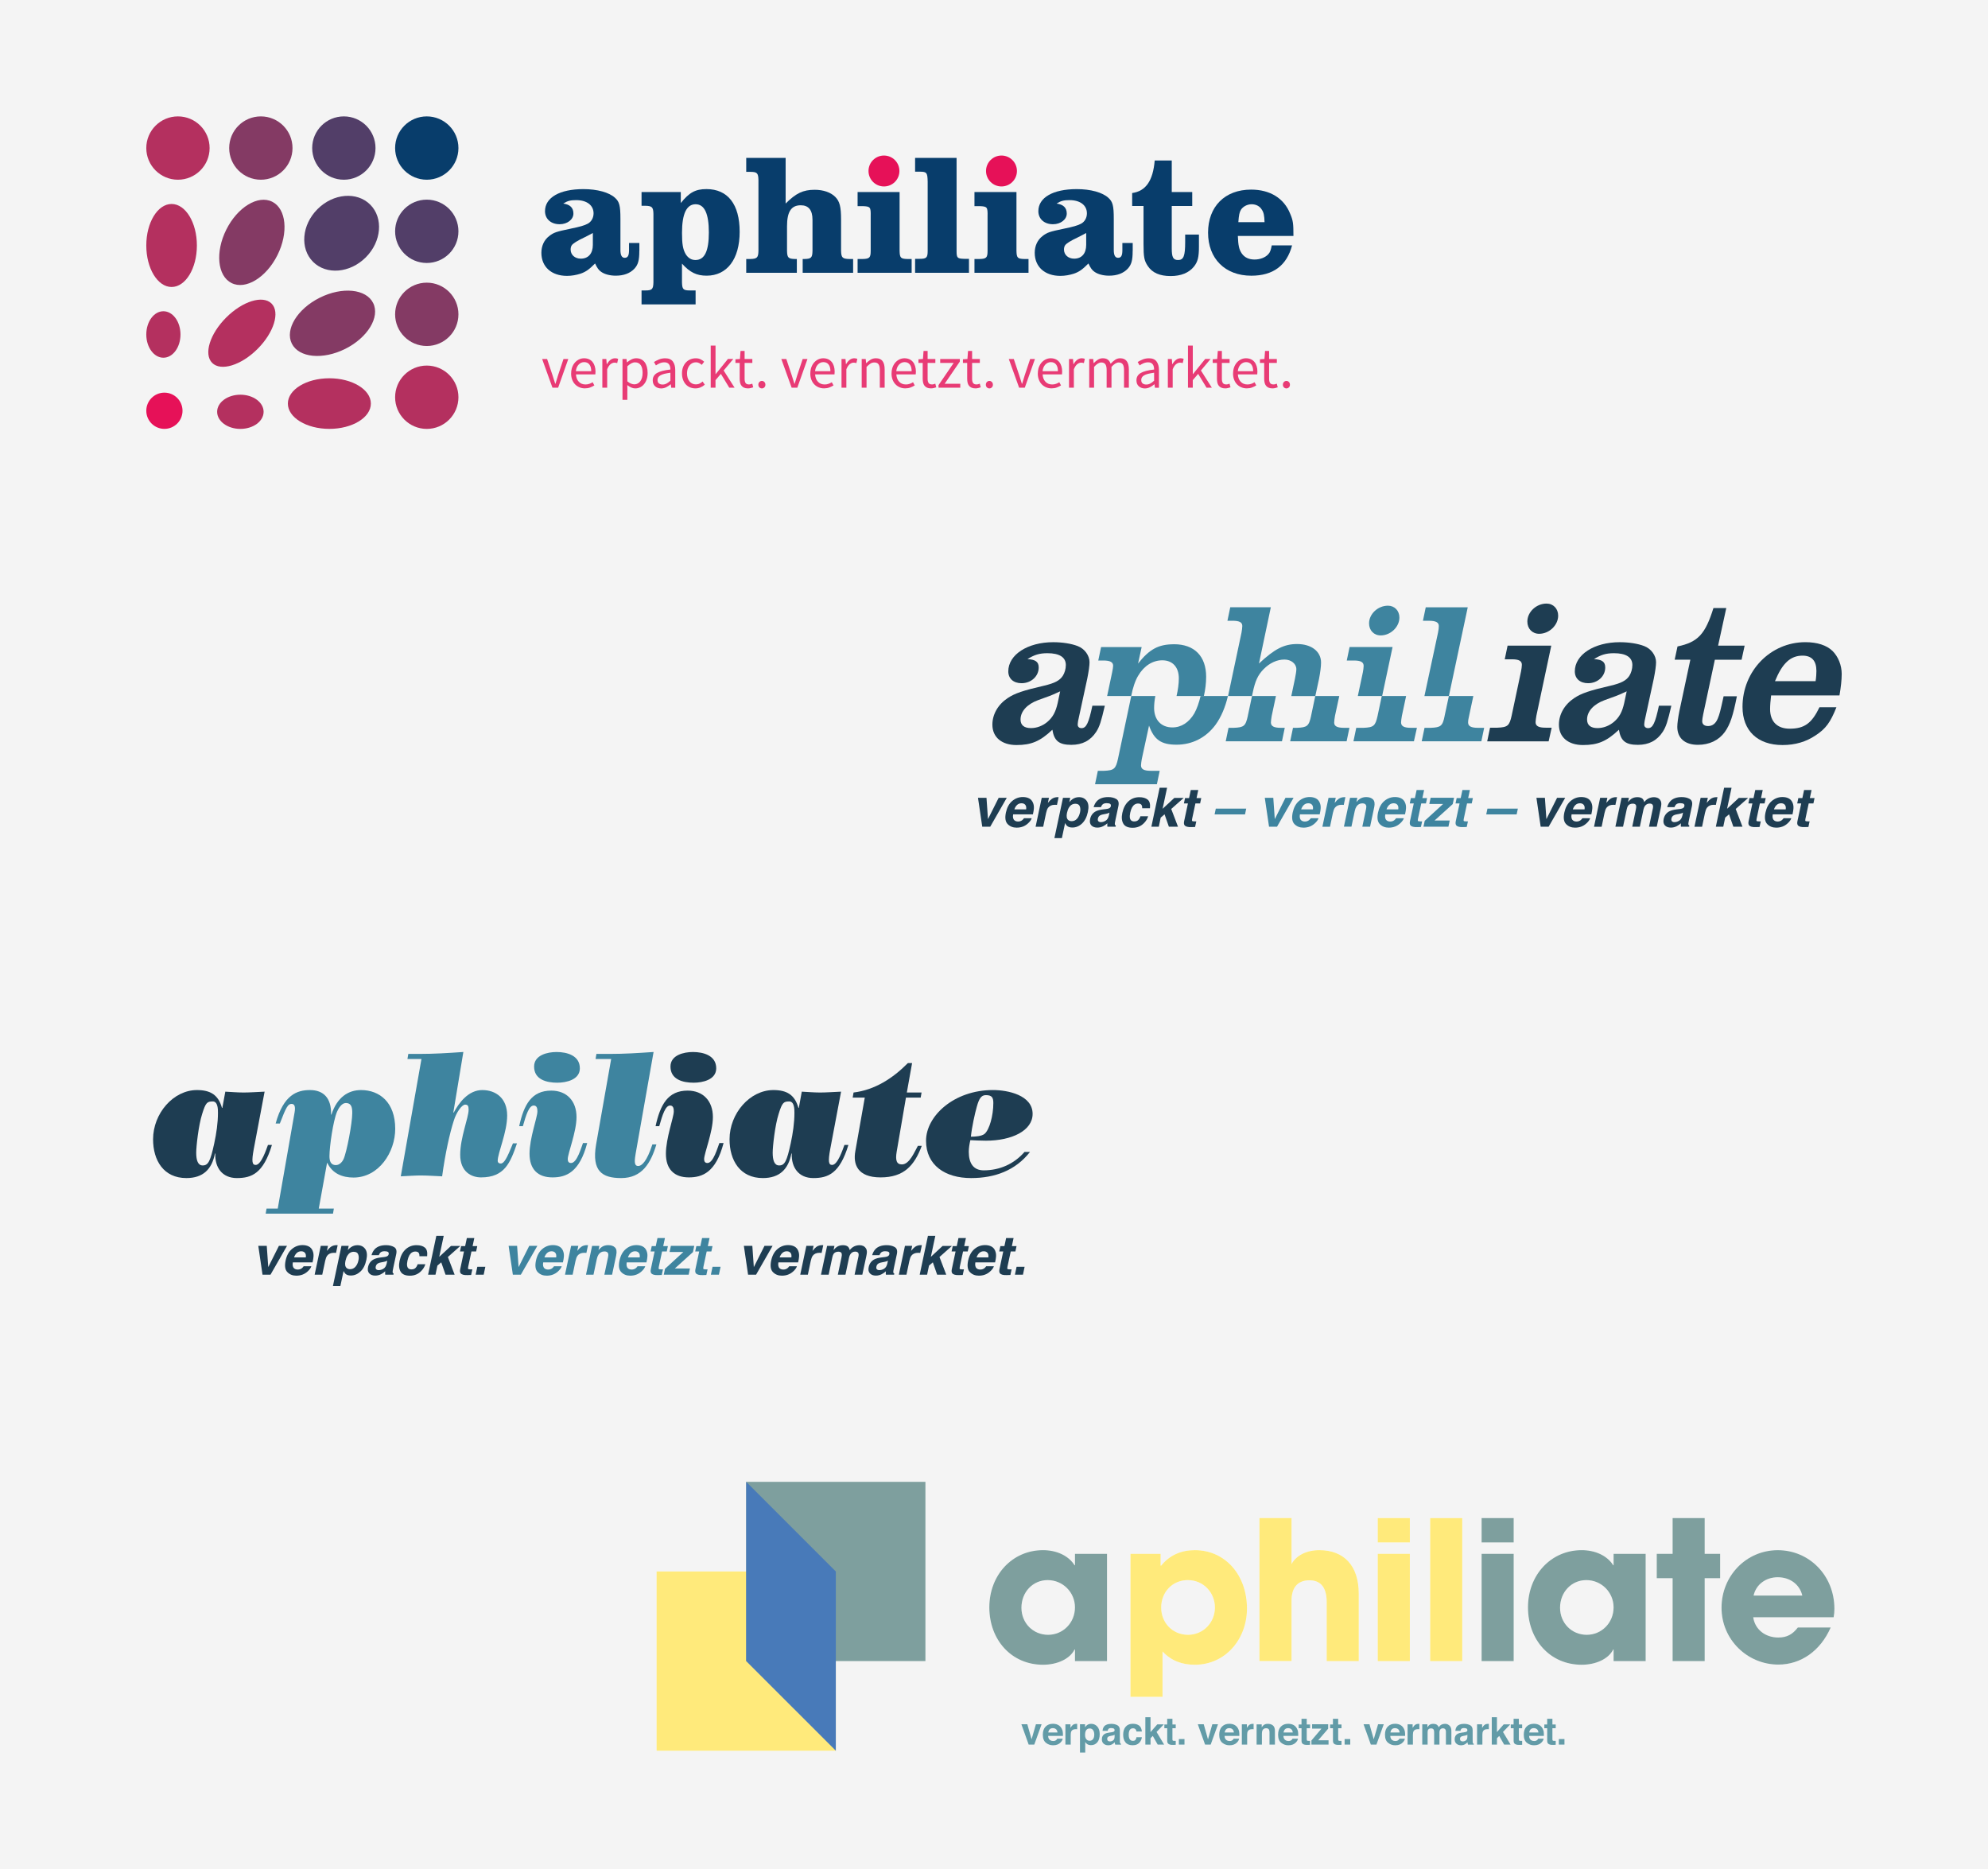 <?xml version="1.0" encoding="UTF-8"?><svg xmlns="http://www.w3.org/2000/svg" viewBox="0 0 800 752"><defs><style>.cls-1{mix-blend-mode:multiply;}.cls-2{isolation:isolate;}.cls-3{fill:#843a64;}.cls-3,.cls-4,.cls-5,.cls-6,.cls-7,.cls-8,.cls-9,.cls-10,.cls-11,.cls-12,.cls-13,.cls-14,.cls-15,.cls-16{stroke-width:0px;}.cls-4{fill:#523e68;}.cls-5{fill:#487ab9;}.cls-6{fill:#629ba7;}.cls-7{fill:#3e849f;}.cls-8{fill:#083d6b;}.cls-9{fill:#1e3d52;}.cls-10{fill:#b4305f;}.cls-11{fill:#7e9f9e;}.cls-12{fill:#e61158;}.cls-13{fill:#fff;}.cls-14{fill:#ffea7b;}.cls-15{fill:#e83b75;}.cls-16{fill:#f4f4f4;}</style></defs><g class="cls-2"><g id="Hintergrund"><rect class="cls-16" x="-9.88" width="1920" height="752"/></g><g id="Ebene_1"><path class="cls-15" d="m218.14,144.44h2.02l2.19,6.56c.17.57.35,1.14.54,1.71.18.57.36,1.13.54,1.69h.1c.17-.55.35-1.12.52-1.69.17-.57.35-1.14.52-1.71l2.19-6.56h1.93l-4.09,11.55h-2.28l-4.16-11.55Z"/><path class="cls-15" d="m229.84,150.24c0-.95.15-1.8.44-2.56.29-.75.68-1.39,1.17-1.91.48-.52,1.03-.92,1.65-1.2.62-.28,1.26-.42,1.93-.42.73,0,1.38.13,1.96.38.58.25,1.06.62,1.45,1.09.39.48.69,1.05.89,1.71.21.67.31,1.41.31,2.23,0,.43-.02.78-.07,1.07h-7.8c.08,1.25.46,2.24,1.15,2.97.69.73,1.59,1.09,2.7,1.09.55,0,1.07-.08,1.53-.25.47-.17.92-.38,1.34-.65l.69,1.28c-.51.32-1.07.59-1.69.83-.62.24-1.32.36-2.12.36s-1.5-.14-2.18-.42c-.67-.28-1.26-.67-1.76-1.19-.5-.51-.89-1.14-1.18-1.89-.29-.74-.43-1.59-.43-2.54Zm8.08-.88c0-1.19-.25-2.1-.75-2.72-.5-.63-1.2-.94-2.1-.94-.41,0-.8.08-1.18.25-.37.17-.71.4-1.01.71-.3.31-.55.69-.75,1.14-.2.45-.33.97-.39,1.56h6.18Z"/><path class="cls-15" d="m242.37,144.44h1.62l.17,2.09h.07c.4-.73.88-1.31,1.44-1.74.56-.43,1.18-.64,1.84-.64.46,0,.87.08,1.24.24l-.38,1.71c-.19-.06-.36-.11-.52-.14-.16-.03-.36-.05-.59-.05-.49,0-1,.2-1.53.59-.53.4-.99,1.09-1.39,2.07v7.42h-1.95v-11.55Z"/><path class="cls-15" d="m252.45,156.97v3.9h-1.95v-16.43h1.62l.17,1.33h.07c.52-.44,1.1-.82,1.72-1.14s1.28-.48,1.96-.48c.74,0,1.4.14,1.97.42.57.28,1.05.67,1.43,1.19.38.51.67,1.13.87,1.85.2.72.3,1.53.3,2.44,0,.98-.13,1.86-.4,2.63-.27.77-.63,1.42-1.09,1.96-.46.54-.99.95-1.59,1.22-.6.28-1.24.42-1.9.42-.54,0-1.07-.12-1.6-.36-.53-.24-1.07-.56-1.6-.97l.05,2.02Zm0-3.54c.52.44,1.03.76,1.52.94.49.18.93.27,1.31.27.48,0,.92-.11,1.32-.32s.75-.51,1.05-.9c.29-.39.52-.87.69-1.44s.25-1.21.25-1.93c0-.63-.06-1.21-.17-1.74-.11-.52-.29-.97-.53-1.34-.25-.37-.56-.66-.95-.87-.39-.21-.85-.31-1.39-.31-.49,0-.99.13-1.49.4-.5.27-1.03.66-1.6,1.17v6.06Z"/><path class="cls-15" d="m262.67,153c0-1.27.57-2.24,1.7-2.91,1.13-.67,2.94-1.15,5.41-1.41,0-.36-.04-.72-.11-1.07-.07-.35-.2-.66-.38-.93-.18-.27-.42-.49-.73-.65-.3-.17-.69-.25-1.16-.25-.68,0-1.31.13-1.89.38s-1.1.54-1.56.86l-.78-1.36c.54-.35,1.2-.69,1.97-1.01.78-.33,1.63-.49,2.57-.49,1.41,0,2.43.43,3.07,1.3.63.86.95,2.02.95,3.46v7.08h-1.62l-.17-1.38h-.05c-.55.46-1.15.85-1.79,1.18-.64.32-1.32.49-2.03.49-.98,0-1.79-.29-2.44-.86-.64-.57-.96-1.38-.96-2.42Zm1.93-.14c0,.67.19,1.14.58,1.43s.87.43,1.44.43,1.08-.13,1.58-.39c.5-.26,1.03-.65,1.58-1.15v-3.21c-.97.13-1.78.28-2.45.45-.67.17-1.2.38-1.6.62-.4.24-.69.51-.87.82-.17.31-.26.65-.26,1.01Z"/><path class="cls-15" d="m274.44,150.24c0-.97.15-1.83.45-2.58.3-.75.7-1.39,1.21-1.91.51-.52,1.1-.92,1.77-1.19.67-.27,1.38-.4,2.13-.4s1.41.14,1.96.42c.55.28,1.02.6,1.41.96l-.97,1.26c-.35-.3-.71-.55-1.08-.74s-.79-.29-1.25-.29c-.52,0-1.01.11-1.45.32-.44.21-.82.52-1.14.92-.32.4-.57.87-.75,1.41-.18.55-.27,1.15-.27,1.82s.09,1.27.26,1.81c.17.54.42,1,.73,1.39.31.39.69.69,1.13.9.44.21.93.32,1.45.32.55,0,1.06-.11,1.51-.34.45-.23.85-.5,1.2-.82l.88,1.28c-.52.46-1.11.82-1.75,1.09-.64.27-1.31.4-2.01.4-.76,0-1.47-.13-2.14-.4s-1.24-.66-1.72-1.18c-.48-.51-.86-1.15-1.14-1.9-.28-.75-.42-1.6-.42-2.56Z"/><path class="cls-15" d="m286.01,139.06h1.93v11.46h.07l4.92-6.09h2.16l-3.88,4.64,4.4,6.92h-2.14l-3.38-5.56-2.16,2.52v3.04h-1.93v-16.93Z"/><path class="cls-15" d="m297.66,146.03h-1.71v-1.47l1.81-.12.24-3.23h1.64v3.23h3.11v1.59h-3.11v6.42c0,.71.13,1.26.39,1.65.26.39.72.58,1.39.58.21,0,.43-.03.67-.1.24-.06.45-.13.64-.21l.38,1.47c-.32.11-.66.21-1.03.3s-.74.13-1.11.13c-.62,0-1.14-.1-1.56-.29-.42-.19-.76-.45-1.02-.78-.26-.33-.45-.74-.56-1.21-.11-.48-.17-1-.17-1.57v-6.39Z"/><path class="cls-15" d="m305.17,154.8c0-.46.14-.83.42-1.11.28-.28.61-.42,1.01-.42s.71.14.99.42c.28.28.42.65.42,1.11,0,.43-.14.78-.42,1.06-.28.28-.61.42-.99.42s-.73-.14-1.01-.42c-.28-.28-.42-.63-.42-1.06Z"/><path class="cls-15" d="m314.4,144.44h2.02l2.19,6.56c.17.57.35,1.14.54,1.71.18.57.36,1.13.53,1.69h.1c.17-.55.35-1.12.52-1.69s.35-1.14.52-1.71l2.19-6.56h1.93l-4.09,11.55h-2.28l-4.16-11.55Z"/><path class="cls-15" d="m326.09,150.24c0-.95.15-1.8.44-2.56.29-.75.68-1.39,1.16-1.91.48-.52,1.03-.92,1.65-1.2.62-.28,1.26-.42,1.93-.42.73,0,1.38.13,1.96.38s1.06.62,1.45,1.09.69,1.05.89,1.71c.21.67.31,1.41.31,2.23,0,.43-.02.78-.07,1.07h-7.8c.08,1.25.46,2.24,1.15,2.97.69.73,1.59,1.09,2.7,1.09.55,0,1.07-.08,1.53-.25.47-.17.92-.38,1.34-.65l.69,1.28c-.51.32-1.07.59-1.69.83-.62.24-1.32.36-2.12.36s-1.5-.14-2.17-.42c-.67-.28-1.26-.67-1.76-1.19-.5-.51-.89-1.14-1.18-1.89-.29-.74-.43-1.59-.43-2.54Zm8.08-.88c0-1.19-.25-2.1-.75-2.72-.5-.63-1.2-.94-2.1-.94-.41,0-.8.08-1.18.25s-.71.4-1.01.71c-.3.31-.55.69-.75,1.14s-.33.97-.39,1.56h6.18Z"/><path class="cls-15" d="m338.62,144.44h1.62l.17,2.09h.07c.4-.73.88-1.31,1.44-1.74s1.18-.64,1.84-.64c.46,0,.87.08,1.24.24l-.38,1.71c-.19-.06-.37-.11-.52-.14s-.36-.05-.59-.05c-.49,0-1,.2-1.53.59-.53.4-.99,1.09-1.39,2.07v7.42h-1.95v-11.55Z"/><path class="cls-15" d="m346.75,144.44h1.62l.17,1.66h.07c.55-.55,1.14-1.02,1.75-1.39.61-.37,1.32-.56,2.13-.56,1.22,0,2.11.38,2.67,1.14s.84,1.89.84,3.38v7.32h-1.95v-7.06c0-1.09-.17-1.88-.52-2.37-.35-.48-.9-.72-1.66-.72-.6,0-1.13.15-1.59.45-.46.3-.98.75-1.57,1.33v8.37h-1.95v-11.55Z"/><path class="cls-15" d="m358.78,150.24c0-.95.15-1.8.44-2.56.29-.75.68-1.39,1.16-1.91.48-.52,1.03-.92,1.65-1.2.62-.28,1.26-.42,1.93-.42.73,0,1.38.13,1.96.38s1.06.62,1.45,1.09.69,1.05.89,1.71c.21.67.31,1.41.31,2.23,0,.43-.02.78-.07,1.07h-7.8c.08,1.25.46,2.24,1.15,2.97.69.73,1.59,1.09,2.7,1.09.55,0,1.07-.08,1.53-.25.47-.17.92-.38,1.34-.65l.69,1.28c-.51.32-1.07.59-1.69.83-.62.24-1.32.36-2.12.36s-1.5-.14-2.17-.42c-.67-.28-1.26-.67-1.76-1.19-.5-.51-.89-1.14-1.18-1.89-.29-.74-.43-1.59-.43-2.54Zm8.08-.88c0-1.19-.25-2.1-.75-2.72-.5-.63-1.2-.94-2.1-.94-.41,0-.8.08-1.18.25s-.71.4-1.01.71c-.3.31-.55.69-.75,1.14s-.33.97-.39,1.56h6.18Z"/><path class="cls-15" d="m371.31,146.03h-1.71v-1.47l1.81-.12.24-3.23h1.64v3.23h3.11v1.59h-3.11v6.42c0,.71.13,1.26.39,1.65.26.39.72.58,1.39.58.21,0,.43-.03.67-.1.24-.06.45-.13.64-.21l.38,1.47c-.32.11-.66.21-1.03.3s-.74.13-1.11.13c-.62,0-1.14-.1-1.56-.29-.42-.19-.76-.45-1.02-.78-.26-.33-.45-.74-.56-1.21-.11-.48-.17-1-.17-1.57v-6.39Z"/><path class="cls-15" d="m377.68,154.94l6.09-8.91h-5.42v-1.59h7.89v1.05l-6.09,8.91h6.28v1.59h-8.75v-1.05Z"/><path class="cls-15" d="m389.21,146.03h-1.71v-1.47l1.81-.12.24-3.23h1.64v3.23h3.11v1.59h-3.11v6.42c0,.71.13,1.26.39,1.65.26.39.72.58,1.39.58.21,0,.43-.03.67-.1.24-.06.45-.13.64-.21l.38,1.47c-.32.11-.66.21-1.03.3s-.74.13-1.11.13c-.62,0-1.14-.1-1.56-.29-.42-.19-.76-.45-1.02-.78-.26-.33-.45-.74-.56-1.21-.11-.48-.17-1-.17-1.57v-6.39Z"/><path class="cls-15" d="m396.72,154.8c0-.46.14-.83.42-1.11.28-.28.61-.42,1.01-.42s.71.14.99.42c.28.28.42.65.42,1.11,0,.43-.14.78-.42,1.06-.28.28-.61.42-.99.42s-.73-.14-1.01-.42c-.28-.28-.42-.63-.42-1.06Z"/><path class="cls-15" d="m405.94,144.44h2.02l2.19,6.56c.17.57.35,1.14.54,1.71.18.57.36,1.13.53,1.69h.1c.17-.55.35-1.12.52-1.69s.35-1.14.52-1.71l2.19-6.56h1.93l-4.09,11.55h-2.28l-4.16-11.55Z"/><path class="cls-15" d="m417.64,150.24c0-.95.15-1.8.44-2.56.29-.75.68-1.39,1.16-1.91.48-.52,1.03-.92,1.65-1.2.62-.28,1.26-.42,1.93-.42.73,0,1.38.13,1.96.38s1.06.62,1.45,1.09.69,1.05.89,1.71c.21.67.31,1.41.31,2.23,0,.43-.02.78-.07,1.07h-7.8c.08,1.25.46,2.24,1.15,2.97.69.73,1.59,1.09,2.7,1.09.55,0,1.07-.08,1.53-.25.47-.17.92-.38,1.34-.65l.69,1.28c-.51.32-1.07.59-1.69.83-.62.24-1.32.36-2.12.36s-1.5-.14-2.17-.42c-.67-.28-1.26-.67-1.76-1.19-.5-.51-.89-1.14-1.18-1.89-.29-.74-.43-1.59-.43-2.54Zm8.08-.88c0-1.19-.25-2.1-.75-2.72-.5-.63-1.2-.94-2.1-.94-.41,0-.8.08-1.18.25s-.71.4-1.01.71c-.3.31-.55.69-.75,1.14s-.33.97-.39,1.56h6.18Z"/><path class="cls-15" d="m430.17,144.44h1.62l.17,2.09h.07c.4-.73.88-1.31,1.44-1.74s1.18-.64,1.84-.64c.46,0,.87.08,1.24.24l-.38,1.71c-.19-.06-.37-.11-.52-.14s-.36-.05-.59-.05c-.49,0-1,.2-1.53.59-.53.4-.99,1.09-1.39,2.07v7.42h-1.95v-11.55Z"/><path class="cls-15" d="m438.3,144.44h1.62l.17,1.66h.07c.51-.55,1.06-1.02,1.65-1.39s1.24-.56,1.94-.56c.89,0,1.58.19,2.08.58.5.39.87.93,1.11,1.63.6-.67,1.21-1.2,1.82-1.6.61-.4,1.27-.61,1.99-.61,1.19,0,2.07.38,2.65,1.14s.87,1.89.87,3.38v7.32h-1.95v-7.06c0-1.09-.17-1.88-.52-2.37-.35-.48-.89-.72-1.62-.72-.87,0-1.84.59-2.9,1.78v8.37h-1.95v-7.06c0-1.09-.17-1.88-.52-2.37-.35-.48-.9-.72-1.64-.72-.87,0-1.84.59-2.9,1.78v8.37h-1.95v-11.55Z"/><path class="cls-15" d="m457.32,153c0-1.27.57-2.24,1.7-2.91s2.94-1.15,5.41-1.41c0-.36-.04-.72-.11-1.07-.07-.35-.2-.66-.38-.93-.18-.27-.42-.49-.72-.65-.3-.17-.69-.25-1.17-.25-.68,0-1.31.13-1.89.38s-1.1.54-1.56.86l-.78-1.36c.54-.35,1.2-.69,1.97-1.01.78-.33,1.63-.49,2.57-.49,1.41,0,2.43.43,3.07,1.3s.95,2.02.95,3.46v7.08h-1.62l-.17-1.38h-.05c-.56.46-1.15.85-1.79,1.18-.64.32-1.32.49-2.03.49-.98,0-1.79-.29-2.44-.86s-.96-1.38-.96-2.42Zm1.93-.14c0,.67.19,1.14.58,1.43.39.29.87.43,1.44.43s1.08-.13,1.58-.39c.5-.26,1.03-.65,1.58-1.15v-3.21c-.97.13-1.78.28-2.45.45-.67.17-1.2.38-1.6.62-.4.24-.69.51-.87.82s-.26.65-.26,1.01Z"/><path class="cls-15" d="m469.94,144.44h1.62l.17,2.09h.07c.4-.73.88-1.31,1.44-1.74s1.18-.64,1.84-.64c.46,0,.87.08,1.24.24l-.38,1.71c-.19-.06-.37-.11-.52-.14s-.36-.05-.59-.05c-.49,0-1,.2-1.53.59-.53.4-.99,1.09-1.39,2.07v7.42h-1.95v-11.55Z"/><path class="cls-15" d="m478.07,139.06h1.93v11.46h.07l4.92-6.09h2.16l-3.88,4.64,4.4,6.92h-2.14l-3.38-5.56-2.16,2.52v3.04h-1.93v-16.93Z"/><path class="cls-15" d="m489.72,146.03h-1.71v-1.47l1.81-.12.24-3.23h1.64v3.23h3.11v1.59h-3.11v6.42c0,.71.13,1.26.39,1.65.26.39.72.58,1.39.58.21,0,.43-.03.67-.1.24-.06.45-.13.64-.21l.38,1.47c-.32.11-.66.21-1.03.3s-.74.13-1.11.13c-.62,0-1.14-.1-1.56-.29-.42-.19-.76-.45-1.02-.78-.26-.33-.45-.74-.56-1.21-.11-.48-.17-1-.17-1.57v-6.39Z"/><path class="cls-15" d="m496.21,150.24c0-.95.15-1.8.44-2.56.29-.75.68-1.39,1.16-1.91.48-.52,1.03-.92,1.65-1.2.62-.28,1.26-.42,1.93-.42.73,0,1.38.13,1.96.38s1.06.62,1.45,1.09.69,1.05.89,1.71c.21.67.31,1.41.31,2.23,0,.43-.02.78-.07,1.07h-7.8c.08,1.25.46,2.24,1.15,2.97.69.73,1.59,1.09,2.7,1.09.55,0,1.07-.08,1.53-.25.47-.17.92-.38,1.34-.65l.69,1.28c-.51.32-1.07.59-1.69.83-.62.24-1.32.36-2.12.36s-1.5-.14-2.17-.42c-.67-.28-1.26-.67-1.76-1.19-.5-.51-.89-1.14-1.18-1.89-.29-.74-.43-1.59-.43-2.54Zm8.08-.88c0-1.19-.25-2.1-.75-2.72-.5-.63-1.2-.94-2.1-.94-.41,0-.8.08-1.18.25s-.71.4-1.01.71c-.3.31-.55.69-.75,1.14s-.33.97-.39,1.56h6.18Z"/><path class="cls-15" d="m508.73,146.03h-1.71v-1.47l1.81-.12.24-3.23h1.64v3.23h3.11v1.59h-3.11v6.42c0,.71.13,1.26.39,1.65.26.39.72.58,1.39.58.21,0,.43-.03.67-.1.24-.06.45-.13.64-.21l.38,1.47c-.32.11-.66.21-1.03.3s-.74.13-1.11.13c-.62,0-1.14-.1-1.56-.29-.42-.19-.76-.45-1.02-.78-.26-.33-.45-.74-.56-1.21-.11-.48-.17-1-.17-1.57v-6.39Z"/><path class="cls-15" d="m516.25,154.8c0-.46.14-.83.42-1.11.28-.28.61-.42,1.01-.42s.71.14.99.42c.28.28.42.65.42,1.11,0,.43-.14.78-.42,1.06-.28.28-.61.42-.99.42s-.73-.14-1.01-.42c-.28-.28-.42-.63-.42-1.06Z"/><circle class="cls-8" cx="171.74" cy="59.57" r="12.74"/><ellipse class="cls-3" cx="101.35" cy="97.52" rx="18.29" ry="11.5" transform="translate(-31.2 144.55) rotate(-63.43)"/><circle class="cls-10" cx="71.61" cy="59.57" r="12.74"/><circle class="cls-4" cx="138.37" cy="59.57" r="12.74"/><circle class="cls-3" cx="104.97" cy="59.57" r="12.74"/><ellipse class="cls-10" cx="69.05" cy="98.77" rx="10.18" ry="16.7"/><ellipse class="cls-10" cx="65.75" cy="134.58" rx="6.88" ry="9.35"/><circle class="cls-12" cx="66.16" cy="165.27" r="7.29"/><ellipse class="cls-4" cx="137.49" cy="93.84" rx="16.27" ry="13.73" transform="translate(-26.09 124.71) rotate(-45)"/><ellipse class="cls-3" cx="133.79" cy="130.08" rx="18.29" ry="11.5" transform="translate(-44.05 73.58) rotate(-26.57)"/><circle class="cls-10" cx="171.74" cy="159.83" r="12.74"/><circle class="cls-4" cx="171.74" cy="93.07" r="12.74"/><circle class="cls-3" cx="171.74" cy="126.47" r="12.74"/><ellipse class="cls-10" cx="132.54" cy="162.38" rx="16.7" ry="10.18"/><ellipse class="cls-10" cx="96.73" cy="165.69" rx="9.35" ry="6.88"/><ellipse class="cls-10" cx="97.33" cy="134.08" rx="16.89" ry="8.93" transform="translate(-66.3 108.09) rotate(-45)"/><path class="cls-8" d="m257.27,100.95c0,3.81-.48,5.54-2.01,7.2-1.73,1.8-4.23,2.77-7.48,2.77-2.29,0-4.43-.55-5.82-1.52-.97-.62-1.66-1.59-2.49-3.39-2.42,2.42-3.67,3.33-5.82,4.09-1.73.55-3.6.9-5.47.9-6.3,0-10.32-3.67-10.32-9.28,0-2.77,1.11-5.2,3.12-6.72,1.8-1.45,2.91-1.8,8.59-2.98,3.74-.76,5.68-1.32,6.93-2.01,1.45-.76,2.36-2.36,2.36-4.16,0-3.26-2.7-5.33-7-5.33-2.29,0-3.46.28-5.2,1.39,2.7.35,4.09,1.66,4.09,4.02s-2.42,4.29-5.54,4.29c-3.53,0-5.89-2.15-5.89-5.26,0-5.47,5.89-8.87,15.45-8.87,5.61,0,10.32,1.32,12.68,3.46,1.8,1.59,2.22,3.19,2.22,8.52v12.54c0,2.08.55,3.12,1.73,3.12,1.25,0,1.73-.9,1.73-3.12v-2.84h4.16v3.19Zm-18.7-7.2c-1.45.76-2.84,1.52-3.32,1.73q-4.43,2.08-5.2,3.26c-.28.42-.42,1.04-.42,1.66,0,2.15,1.73,3.67,4.09,3.67,3.05,0,4.85-2.08,4.85-5.54v-4.78Z"/><path class="cls-8" d="m258.17,77.26h15.79v4.43c3.39-4.23,5.89-5.61,10.32-5.61,8.59,0,13.37,6.1,13.37,17.18s-5.13,17.66-13.3,17.66c-4.02,0-6.72-1.32-9.91-4.85v7.53c.07,2.77.48,3.26,3.19,3.26h2.29v5.61h-21.75v-5.61h1.52c2.7,0,3.19-.48,3.26-3.26v-27.55c-.07-2.7-.55-3.19-3.26-3.26h-1.52v-5.54Zm16.28,16.42c0,4.5.35,6.58,1.45,8.52.97,1.59,2.29,2.42,3.95,2.42,3.67,0,5.4-3.53,5.4-11.08s-1.73-11.36-5.33-11.36-5.47,3.74-5.47,11.5Z"/><path class="cls-8" d="m300.29,104.21h1.66c2.7-.07,3.19-.55,3.26-3.26v-28.54c-.07-2.77-.55-3.26-3.26-3.26h-1.66v-5.61h15.86v18.36c4.16-4.16,7-5.54,11.71-5.54,3.46,0,6.44,1.04,8.24,2.84s2.36,3.95,2.36,9.21v12.54c.07,2.7.55,3.19,3.26,3.26h1.59v5.54h-20.3v-5.54h.76c2.7-.07,3.12-.55,3.19-3.26v-12.54c0-3.88-1.59-5.82-4.71-5.82-3.88,0-5.54,2.63-5.54,8.45v9.91c.07,2.7.48,3.19,3.19,3.26h.76v5.54h-20.37v-5.54Z"/><path class="cls-8" d="m345.11,77.26h16.9v23.69c.07,2.77.42,3.19,3.12,3.26h1.73v5.54h-21.75v-5.54h2.08c2.7-.07,3.19-.55,3.19-3.26v-13.92c.07-3.74-.14-3.95-3.12-4.09h-2.15v-5.68Z"/><path class="cls-8" d="m384.94,100.95c0,2.84.28,3.12,3.12,3.19h1.87v5.61h-21.68v-5.61h1.87c2.7,0,3.19-.48,3.19-3.19v-27.78c-.07-3.67-.35-4.09-3.12-4.09h-1.94v-5.54h16.69v37.41Z"/><path class="cls-8" d="m392.14,77.26h16.9v23.69c.07,2.77.42,3.19,3.12,3.26h1.73v5.54h-21.75v-5.54h2.08c2.7-.07,3.19-.55,3.19-3.26v-13.92c.07-3.74-.14-3.95-3.12-4.09h-2.15v-5.68Z"/><path class="cls-8" d="m455.8,100.95c0,3.81-.48,5.54-2.01,7.2-1.73,1.8-4.23,2.77-7.48,2.77-2.29,0-4.43-.55-5.82-1.52-.97-.62-1.66-1.59-2.49-3.39-2.42,2.42-3.67,3.33-5.82,4.09-1.73.55-3.6.9-5.47.9-6.3,0-10.32-3.67-10.32-9.28,0-2.77,1.11-5.2,3.12-6.72,1.8-1.45,2.91-1.8,8.59-2.98,3.74-.76,5.68-1.32,6.93-2.01,1.45-.76,2.36-2.36,2.36-4.16,0-3.26-2.7-5.33-7-5.33-2.29,0-3.46.28-5.2,1.39,2.7.35,4.09,1.66,4.09,4.02s-2.42,4.29-5.54,4.29c-3.53,0-5.89-2.15-5.89-5.26,0-5.47,5.89-8.87,15.45-8.87,5.61,0,10.32,1.32,12.68,3.46,1.8,1.59,2.22,3.19,2.22,8.52v12.54c0,2.08.55,3.12,1.73,3.12,1.25,0,1.73-.9,1.73-3.12v-2.84h4.16v3.19Zm-18.7-7.2c-1.45.76-2.84,1.52-3.32,1.73q-4.43,2.08-5.2,3.26c-.28.42-.42,1.04-.42,1.66,0,2.15,1.73,3.67,4.09,3.67,3.05,0,4.85-2.08,4.85-5.54v-4.78Z"/><path class="cls-8" d="m455.6,82.87v-5.2c5.47-.76,8.38-4.92,9.07-13.09h6.86v12.68h8.24v5.61h-8.24v17.04c0,3.6.55,4.71,2.56,4.71,2.22,0,2.84-1.66,2.84-7.2v-3.05h5.54v4.85c0,4.29-.48,6.1-2.01,8.04-2.01,2.49-5.2,3.81-9.35,3.81-4.43,0-7.41-1.32-9.21-4.02-1.45-2.15-1.73-3.6-1.73-8.87v-15.31h-4.57Z"/><path class="cls-8" d="m519.95,98.74c-2.15,8.1-7.62,12.19-16.42,12.19-10.53,0-17.39-6.86-17.39-17.32s6.72-17.32,17.32-17.32c7.62,0,13.23,3.46,15.72,9.7,1.18,2.77,1.32,3.88,1.32,8.94h-22.37c.14,3.81.48,5.47,1.59,7.07,1.11,1.59,2.84,2.42,5.13,2.42s4.36-.83,5.54-2.15c.69-.69,1.04-1.73,1.38-3.53h8.17Zm-11.08-9.35c-.07-2.7-.35-3.95-1.11-5.06-.83-1.39-2.36-2.15-4.09-2.15s-3.46.9-4.3,2.22c-.62,1.04-.83,2.15-1.04,4.99h10.53Z"/><circle class="cls-12" cx="355.72" cy="68.8" r="6.22"/><circle class="cls-12" cx="403.01" cy="68.8" r="6.22"/><path class="cls-9" d="m444.6,283.92c-1.48,6.41-2.14,8.46-3.45,10.51-2.3,3.53-5.58,5.26-10.02,5.26-4.93,0-6.9-1.56-7.64-6.08-4.93,4.68-8.54,6.16-14.45,6.16s-9.69-3.12-9.69-8.21c0-4.19,2.3-8.13,6.16-10.68,2.79-1.89,6.16-3.04,14.7-5.01,4.19-.99,6.24-2.05,7.47-3.94.74-1.15,1.23-2.79,1.23-4.35,0-3.12-2.55-4.76-7.39-4.76-3.29,0-5.34.66-8.05,2.38,3.2.16,4.52,1.07,4.52,3.37,0,3.53-3.04,6.32-6.9,6.32-3.29,0-5.34-1.89-5.34-4.76,0-6.73,7.8-11.74,18.07-11.74,3.7,0,7.31.57,9.86,1.56,2.79,1.07,4.76,3.78,4.76,6.49,0,1.4-.33,3.7-.9,6.57l-3.7,17.08c-.08.57-.16,1.15-.16,1.48,0,.82.57,1.4,1.56,1.4,1.89,0,2.87-2.05,4.35-9.03h5.01Zm-17.99-5.75c-2.14.99-3.61,1.64-4.35,1.89l-4.52,1.64c-4.43,1.64-7.06,4.52-7.06,7.8,0,2.3,1.48,3.45,4.19,3.45,2.38,0,4.68-.9,6.57-2.46,2.22-1.89,3.37-4.02,4.19-7.64l.99-4.68Z"/><path class="cls-9" d="m599.6,292.79h2.96c4.19-.16,4.85-.82,5.75-4.85l3.78-17.82c.16-.82.33-1.97.33-2.63,0-1.56-1.15-2.22-4.02-2.22h-2.87l1.15-5.5h17.58l-5.99,28.17c-.16,1.07-.33,1.97-.33,2.63,0,1.56,1.23,2.22,4.02,2.22h2.46l-1.23,5.5h-24.72l1.15-5.5Zm27.43-45.09c0,3.86-3.61,7.31-7.64,7.31-2.79,0-4.76-2.05-4.76-4.93,0-3.86,3.61-7.23,7.72-7.23,2.71,0,4.68,2.05,4.68,4.85Z"/><path class="cls-9" d="m672.58,283.92c-1.48,6.41-2.14,8.46-3.45,10.51-2.3,3.53-5.58,5.26-10.02,5.26-4.93,0-6.9-1.56-7.64-6.08-4.93,4.68-8.54,6.16-14.45,6.16s-9.69-3.12-9.69-8.21c0-4.19,2.3-8.13,6.16-10.68,2.79-1.89,6.16-3.04,14.7-5.01,4.19-.99,6.24-2.05,7.47-3.94.74-1.15,1.23-2.79,1.23-4.35,0-3.12-2.55-4.76-7.39-4.76-3.29,0-5.34.66-8.05,2.38,3.2.16,4.52,1.07,4.52,3.37,0,3.53-3.04,6.32-6.9,6.32-3.29,0-5.34-1.89-5.34-4.76,0-6.73,7.8-11.74,18.07-11.74,3.7,0,7.31.57,9.86,1.56,2.79,1.07,4.76,3.78,4.76,6.49,0,1.4-.33,3.7-.9,6.57l-3.7,17.08c-.08.57-.16,1.15-.16,1.48,0,.82.57,1.4,1.56,1.4,1.89,0,2.87-2.05,4.35-9.03h5.01Zm-17.99-5.75c-2.13.99-3.61,1.64-4.35,1.89l-4.52,1.64c-4.43,1.64-7.06,4.52-7.06,7.8,0,2.3,1.48,3.45,4.19,3.45,2.38,0,4.68-.9,6.57-2.46,2.22-1.89,3.37-4.02,4.19-7.64l.99-4.68Z"/><path class="cls-9" d="m673.91,265.44l1.15-5.34c8.21-1.72,11.17-4.93,14.45-15.44h5.17l-3.29,15.11h10.68l-1.23,5.67h-10.76l-4.68,21.93c-.25,1.15-.41,2.3-.41,2.79,0,1.23.82,1.97,2.38,1.97,1.72,0,3.04-.99,3.86-2.96.74-1.81.99-2.71,2.38-9.03h5.34c-1.56,7.88-2.71,11.33-4.85,14.37-2.46,3.37-6.24,5.17-10.84,5.17-5.26,0-8.29-2.71-8.29-7.23,0-1.4.33-3.78.82-6.24l4.43-20.78h-6.32Z"/><path class="cls-9" d="m739,284.58c-2.38,6-4.27,8.62-8.3,11.25-3.86,2.63-8.29,3.94-13.39,3.94-10.02,0-16.1-5.75-16.1-15.36,0-14.45,11.25-26.03,25.3-26.03,4.76,0,8.54,1.23,10.92,3.53,2.3,2.3,3.7,5.75,3.7,9.28,0,2.38-.33,5.34-.9,8.62h-27.51c-.25,2.05-.41,4.02-.41,5.5,0,5.01,2.87,7.88,7.88,7.88,5.91,0,8.87-2.14,11.99-8.62h6.82Zm-8.38-10.51c.25-1.56.33-3.12.33-4.11,0-4.11-1.89-6.16-5.58-6.16-4.85,0-8.13,3.04-11.09,10.27h16.34Z"/><path class="cls-7" d="m472.44,259.22c-6.22,0-9.86,1.94-14.47,7.76l1.45-6.63h-16.33l-1.13,5.41h2.02c2.75,0,3.96.65,3.96,2.1,0,.57-.16,1.45-.4,2.67l-2.01,9.51h9.69c.58-3.13,1.61-6.26,2.83-8.22,2.34-3.96,5.82-6.14,9.7-6.14,4.12,0,6.63,2.75,6.63,7.27,0,2.16-.36,4.68-.92,7.09h11c.59-2.57.91-5.22.91-7.74,0-8.32-4.77-13.09-12.93-13.09Z"/><path class="cls-7" d="m480.67,286.94c-2.18,3.72-5.25,5.74-8.89,5.74-4.53,0-7.35-3.07-7.35-7.84,0-1.48.18-3.14.49-4.79h-9.69l-5.35,25.32c-.89,3.96-1.54,4.61-5.66,4.77h-2.43l-1.13,5.41h24.89l1.13-5.41h-3.56c-2.75,0-3.96-.65-3.96-2.18,0-.65.16-1.62.32-2.59l2.91-13.42c2.02,5.66,4.85,7.68,11.07,7.68s11.8-2.75,15.68-8c2.24-3.05,3.99-7.22,4.99-11.58h-11c-.62,2.65-1.5,5.16-2.47,6.89Z"/><path class="cls-7" d="m527.6,288.07c-.89,4.04-1.54,4.61-5.66,4.77h-1.62l-1.13,5.42h22.71l1.13-5.42h-2.18c-2.75,0-3.96-.65-3.96-2.1,0-.65.16-1.7.32-2.67l1.73-8.02h-9.66l-1.69,8.02Z"/><path class="cls-7" d="m502.14,288.07c-.89,4.04-1.54,4.61-5.66,4.77h-2.1l-1.13,5.42h22.63l1.13-5.42h-1.62c-2.75,0-3.96-.65-3.96-2.18,0-.57.16-1.54.32-2.59l1.71-8.02h-9.63l-1.7,8.02Z"/><path class="cls-7" d="m531.61,266.57c0-4.45-3.88-7.44-9.62-7.44-5.25,0-9.05,1.94-15.36,7.84l4.77-22.63h-16.33l-1.13,5.42h2.02c2.83,0,3.96.65,3.96,2.1,0,.65-.16,1.78-.32,2.67l-5.41,25.52h9.63l.31-1.43c.97-4.69,2.1-7.03,4.28-9.29,2.51-2.59,5.5-3.96,8.49-3.96,2.67,0,4.77,1.7,4.77,3.88,0,.81-.24,2.18-.57,3.88l-1.46,6.93h9.66l1.5-6.93c.48-2.51.81-4.93.81-6.55Z"/><path class="cls-7" d="m555.62,255.66c3.96,0,7.52-3.39,7.52-7.19,0-2.75-1.94-4.77-4.61-4.77-4.04,0-7.6,3.31-7.6,7.11,0,2.83,1.94,4.85,4.69,4.85Z"/><path class="cls-7" d="m543.09,260.35l-1.13,5.41h2.83c2.83,0,3.96.65,3.96,2.18,0,.65-.16,1.78-.32,2.59l-2.02,9.51h9.79l4.19-19.7h-17.3Z"/><path class="cls-7" d="m554.35,288.07c-.89,3.96-1.54,4.61-5.66,4.77h-2.91l-1.13,5.42h24.33l1.21-5.42h-2.42c-2.75,0-3.96-.65-3.96-2.18,0-.65.16-1.54.32-2.59l1.71-8.02h-9.79l-1.7,8.02Z"/><path class="cls-7" d="m573.74,244.35l-1.13,5.42h2.43c2.75,0,3.96.65,3.96,2.1,0,.65-.08,1.54-.32,2.67l-5.47,25.52h9.84l7.59-35.7h-16.89Z"/><path class="cls-7" d="m581.34,288.07c-.81,4.04-1.54,4.61-5.58,4.77h-2.51l-1.13,5.42h24l1.13-5.42h-2.51c-2.75,0-3.96-.65-3.96-2.18,0-.57.08-1.29.4-2.59l1.71-8.02h-9.84l-1.72,8.02Z"/><path class="cls-9" d="m401.87,321h3.27l-6.66,11.63h-3.21l-1.71-11.63h3.42l.6,8.58,4.3-8.58Z"/><path class="cls-9" d="m415.67,322.95c.31.69.44,1.49.37,2.4-.03.53-.16,1.3-.38,2.3h-7.96c-.21,1.17-.01,1.99.58,2.45.36.29.83.44,1.42.44.63,0,1.17-.18,1.64-.53.25-.19.49-.46.74-.8h3.11c-.23.69-.74,1.39-1.53,2.1-1.24,1.13-2.75,1.7-4.55,1.7-1.48,0-2.68-.48-3.61-1.43-.93-.95-1.16-2.5-.71-4.65.43-2.01,1.26-3.56,2.51-4.63s2.69-1.61,4.32-1.61c.97,0,1.8.18,2.5.54.7.36,1.22.94,1.55,1.72Zm-7.47,2.7h4.73c.12-.8,0-1.41-.35-1.83s-.85-.62-1.5-.62c-.7,0-1.3.22-1.78.66-.48.44-.85,1.04-1.1,1.79Z"/><path class="cls-9" d="m426,320.74l-.66,3.12c-.19-.02-.35-.04-.5-.04s-.27-.01-.36-.01c-1.22,0-2.13.4-2.72,1.2-.33.45-.59,1.14-.79,2.07l-1.17,5.56h-3.06l2.47-11.63h2.9l-.43,2.03c.63-.78,1.15-1.31,1.56-1.59.68-.48,1.47-.71,2.38-.71.06,0,.1,0,.14,0s.12,0,.25.02Z"/><path class="cls-9" d="m437.79,326.66c-.43,2.05-1.23,3.61-2.37,4.69-1.15,1.07-2.45,1.61-3.9,1.61-.93,0-1.64-.23-2.16-.69-.28-.26-.53-.63-.75-1.12l-1.29,6.06h-3.01l3.45-16.21h2.91l-.36,1.72c.43-.51.87-.9,1.3-1.2.78-.52,1.64-.78,2.57-.78,1.36,0,2.4.5,3.13,1.5s.89,2.48.47,4.42Zm-5.05-3.27c-1.1,0-1.97.52-2.6,1.57-.33.55-.58,1.26-.77,2.11-.28,1.35-.13,2.3.47,2.85.36.32.84.48,1.42.48.85,0,1.56-.33,2.15-.98.58-.65.99-1.53,1.22-2.61.19-.9.16-1.69-.11-2.38-.26-.69-.85-1.04-1.77-1.04Z"/><path class="cls-9" d="m444.9,325.55c.58-.07,1.01-.16,1.27-.27.47-.18.75-.47.83-.86.1-.48,0-.81-.29-.99-.29-.18-.76-.27-1.4-.27-.72,0-1.27.18-1.64.53-.26.26-.48.62-.65,1.07h-2.93c.28-1.02.75-1.85,1.39-2.51,1.02-1.02,2.51-1.54,4.47-1.54,1.27,0,2.35.25,3.23.76.88.51,1.17,1.46.88,2.86l-1.14,5.34c-.08.37-.16.82-.26,1.34-.06.4-.06.67,0,.81.07.14.19.26.37.35l-.09.45h-3.31c-.04-.23-.06-.46-.05-.66,0-.21.03-.44.06-.7-.52.46-1.08.84-1.7,1.16-.74.38-1.52.57-2.35.57-1.05,0-1.86-.3-2.42-.9-.56-.6-.72-1.45-.49-2.56.31-1.43,1.08-2.47,2.32-3.11.68-.35,1.62-.6,2.83-.75l1.06-.13Zm1.55,1.42c-.21.12-.43.22-.64.29-.21.07-.5.14-.85.21l-.7.13c-.67.11-1.16.25-1.47.42-.53.28-.85.71-.97,1.29-.11.52-.05.89.19,1.13.24.23.56.35.98.35.65,0,1.3-.19,1.93-.58.63-.38,1.07-1.08,1.31-2.1l.23-1.13Z"/><path class="cls-9" d="m459.63,325.17c.04-.43-.03-.83-.19-1.17-.24-.47-.72-.7-1.44-.7-1.02,0-1.83.51-2.42,1.53-.31.54-.57,1.26-.76,2.16-.18.85-.22,1.54-.14,2.06.16.97.74,1.45,1.74,1.45.71,0,1.26-.19,1.64-.58.38-.38.67-.88.86-1.49h3.11c-.26.92-.78,1.8-1.56,2.63-1.24,1.33-2.79,2-4.66,2s-3.13-.55-3.77-1.66c-.64-1.11-.78-2.55-.4-4.32.42-2,1.24-3.55,2.45-4.66s2.68-1.66,4.39-1.66c1.46,0,2.58.33,3.37.98.79.65,1.09,1.81.91,3.47h-3.12Z"/><path class="cls-9" d="m466.66,316.95h2.99l-1.8,8.47,4.72-4.38h3.77l-5.02,4.45,2.72,7.13h-3.67l-1.73-4.97-1.55,1.31-.77,3.66h-2.99l3.33-15.68Z"/><path class="cls-9" d="m476.42,323.27l.46-2.17h1.62l.69-3.24h3.01l-.69,3.24h1.89l-.46,2.17h-1.89l-1.31,6.15c-.1.48-.1.77,0,.89s.45.18,1.07.18c.09,0,.19,0,.29,0s.21,0,.31-.02l-.49,2.27-1.45.05c-1.44.05-2.37-.2-2.79-.75-.26-.35-.32-.89-.17-1.61l1.53-7.16h-1.62Z"/><path class="cls-7" d="m489.26,325.35h12.24l-.49,2.33h-12.24l.49-2.33Z"/><path class="cls-7" d="m517.28,321h3.27l-6.66,11.63h-3.21l-1.71-11.63h3.42l.6,8.58,4.3-8.58Z"/><path class="cls-7" d="m531.08,322.95c.31.69.44,1.49.37,2.4-.03.53-.16,1.3-.38,2.3h-7.96c-.21,1.17-.01,1.99.58,2.45.36.29.83.44,1.42.44.63,0,1.17-.18,1.64-.53.25-.19.49-.46.74-.8h3.11c-.23.69-.74,1.39-1.53,2.1-1.24,1.13-2.75,1.7-4.55,1.7-1.48,0-2.68-.48-3.61-1.43-.93-.95-1.16-2.5-.71-4.65.43-2.01,1.26-3.56,2.51-4.63s2.69-1.61,4.32-1.61c.97,0,1.8.18,2.5.54.7.36,1.22.94,1.55,1.72Zm-7.47,2.7h4.73c.12-.8,0-1.41-.35-1.83s-.85-.62-1.5-.62c-.7,0-1.3.22-1.78.66-.48.44-.85,1.04-1.1,1.79Z"/><path class="cls-7" d="m541.41,320.74l-.66,3.12c-.19-.02-.35-.04-.5-.04s-.27-.01-.36-.01c-1.22,0-2.13.4-2.72,1.2-.33.45-.59,1.14-.79,2.07l-1.17,5.56h-3.06l2.47-11.63h2.9l-.43,2.03c.63-.78,1.15-1.31,1.56-1.59.68-.48,1.47-.71,2.38-.71.06,0,.1,0,.14,0s.12,0,.25.02Z"/><path class="cls-7" d="m553,324.79l-1.66,7.83h-3.12l1.49-7.08c.13-.61.15-1.08.05-1.41-.17-.6-.68-.9-1.52-.9-1.03,0-1.83.44-2.4,1.31-.3.46-.52,1.05-.67,1.77l-1.33,6.3h-3.03l2.47-11.61h2.93l-.36,1.7c.52-.6.98-1.03,1.39-1.29.73-.47,1.57-.7,2.53-.7,1.2,0,2.12.31,2.75.94.63.63.79,1.67.49,3.13Z"/><path class="cls-7" d="m565.42,322.95c.31.69.44,1.49.37,2.4-.03.53-.16,1.3-.38,2.3h-7.96c-.21,1.17-.01,1.99.58,2.45.36.29.83.44,1.42.44.63,0,1.17-.18,1.64-.53.25-.19.49-.46.74-.8h3.11c-.23.69-.74,1.39-1.53,2.1-1.24,1.13-2.75,1.7-4.55,1.7-1.48,0-2.68-.48-3.61-1.43-.93-.95-1.16-2.5-.71-4.65.43-2.01,1.26-3.56,2.51-4.63s2.69-1.61,4.32-1.61c.97,0,1.8.18,2.5.54.7.36,1.22.94,1.55,1.72Zm-7.47,2.7h4.73c.12-.8,0-1.41-.35-1.83s-.85-.62-1.5-.62c-.7,0-1.3.22-1.78.66-.48.44-.85,1.04-1.1,1.79Z"/><path class="cls-7" d="m567.3,323.27l.46-2.17h1.62l.69-3.24h3.01l-.69,3.24h1.89l-.46,2.17h-1.89l-1.31,6.15c-.1.48-.1.77,0,.89s.45.18,1.07.18c.09,0,.19,0,.29,0,.1,0,.21,0,.31-.02l-.49,2.27-1.45.05c-1.44.05-2.37-.2-2.79-.75-.26-.35-.32-.89-.17-1.61l1.53-7.16h-1.62Z"/><path class="cls-7" d="m575.18,323.47l.52-2.48h9.43l-.53,2.53-7.31,6.61h6.1l-.52,2.5h-10.04l.5-2.37,7.41-6.79h-5.56Z"/><path class="cls-7" d="m585.73,323.27l.46-2.17h1.62l.69-3.24h3.01l-.69,3.24h1.89l-.46,2.17h-1.89l-1.31,6.15c-.1.48-.1.77,0,.89.1.12.45.18,1.07.18.09,0,.19,0,.29,0,.1,0,.21,0,.31-.02l-.49,2.27-1.45.05c-1.44.05-2.37-.2-2.79-.75-.26-.35-.32-.89-.17-1.61l1.53-7.16h-1.62Z"/><path class="cls-7" d="m598.57,325.35h12.24l-.49,2.33h-12.24l.49-2.33Z"/><path class="cls-9" d="m626.59,321h3.27l-6.66,11.63h-3.21l-1.71-11.63h3.41l.6,8.58,4.3-8.58Z"/><path class="cls-9" d="m640.39,322.95c.31.69.44,1.49.37,2.4-.03.53-.16,1.3-.38,2.3h-7.96c-.21,1.17-.01,1.99.58,2.45.36.29.83.44,1.42.44.63,0,1.17-.18,1.64-.53.25-.19.49-.46.74-.8h3.11c-.23.69-.74,1.39-1.53,2.1-1.24,1.13-2.75,1.7-4.55,1.7-1.48,0-2.68-.48-3.61-1.43s-1.17-2.5-.71-4.65c.43-2.01,1.26-3.56,2.51-4.63,1.25-1.07,2.69-1.61,4.32-1.61.97,0,1.8.18,2.5.54.7.36,1.22.94,1.55,1.72Zm-7.47,2.7h4.73c.12-.8,0-1.41-.35-1.83-.35-.42-.85-.62-1.5-.62-.7,0-1.3.22-1.78.66-.48.44-.85,1.04-1.1,1.79Z"/><path class="cls-9" d="m650.72,320.74l-.66,3.12c-.18-.02-.35-.04-.5-.04s-.27-.01-.36-.01c-1.22,0-2.13.4-2.72,1.2-.33.45-.59,1.14-.79,2.07l-1.17,5.56h-3.06l2.47-11.63h2.9l-.43,2.03c.63-.78,1.15-1.31,1.56-1.59.68-.48,1.47-.71,2.38-.71.06,0,.11,0,.14,0s.12,0,.25.02Z"/><path class="cls-9" d="m668.2,322.08c.24.41.35.9.34,1.49-.01.39-.1.96-.26,1.72l-1.58,7.33h-3.12l1.57-7.41c.09-.44.1-.8.02-1.09-.16-.54-.6-.81-1.32-.81-.84,0-1.49.35-1.96,1.05-.24.37-.42.81-.53,1.33l-1.46,6.93h-3.06l1.46-6.93c.15-.69.18-1.19.11-1.5-.13-.56-.58-.84-1.32-.84-.87,0-1.51.28-1.93.84-.23.32-.41.8-.54,1.43l-1.48,7h-3.08l2.47-11.61h2.96l-.36,1.7c.51-.6.95-1.04,1.34-1.29.68-.46,1.49-.68,2.43-.68.89,0,1.57.2,2.04.59.36.36.6.83.7,1.4.54-.68,1.14-1.18,1.8-1.5.69-.32,1.42-.48,2.19-.48.51,0,1,.1,1.45.3.46.2.84.55,1.14,1.05Z"/><path class="cls-9" d="m675.7,325.55c.58-.07,1.01-.16,1.27-.27.47-.18.75-.47.83-.86.1-.48,0-.81-.29-.99-.29-.18-.76-.27-1.4-.27-.72,0-1.27.18-1.64.53-.26.26-.48.62-.65,1.07h-2.93c.28-1.02.75-1.85,1.39-2.51,1.02-1.02,2.52-1.54,4.47-1.54,1.27,0,2.35.25,3.23.76.88.51,1.17,1.46.88,2.86l-1.14,5.34c-.08.37-.16.82-.26,1.34-.06.4-.06.67,0,.81.07.14.19.26.37.35l-.09.45h-3.31c-.04-.23-.06-.46-.05-.66,0-.21.03-.44.06-.7-.52.46-1.08.84-1.7,1.16-.74.38-1.52.57-2.35.57-1.05,0-1.86-.3-2.42-.9s-.72-1.45-.49-2.56c.31-1.43,1.08-2.47,2.32-3.11.68-.35,1.62-.6,2.83-.75l1.06-.13Zm1.55,1.42c-.21.12-.43.22-.64.29-.21.07-.5.14-.85.21l-.7.13c-.67.11-1.16.25-1.47.42-.53.28-.85.71-.97,1.29-.11.52-.05.89.19,1.13.24.23.56.35.98.35.65,0,1.3-.19,1.93-.58.63-.38,1.07-1.08,1.31-2.1l.23-1.13Z"/><path class="cls-9" d="m691.14,320.74l-.66,3.12c-.18-.02-.35-.04-.5-.04s-.27-.01-.36-.01c-1.22,0-2.13.4-2.72,1.2-.33.45-.59,1.14-.79,2.07l-1.17,5.56h-3.06l2.47-11.63h2.9l-.43,2.03c.63-.78,1.15-1.31,1.56-1.59.68-.48,1.47-.71,2.38-.71.06,0,.11,0,.14,0s.12,0,.25.02Z"/><path class="cls-9" d="m693.81,316.95h2.99l-1.8,8.47,4.72-4.38h3.77l-5.02,4.45,2.72,7.13h-3.67l-1.73-4.97-1.55,1.31-.77,3.66h-2.99l3.33-15.68Z"/><path class="cls-9" d="m703.57,323.27l.46-2.17h1.62l.69-3.24h3.01l-.69,3.24h1.89l-.46,2.17h-1.89l-1.31,6.15c-.1.48-.1.77,0,.89.1.12.45.18,1.07.18.09,0,.19,0,.29,0,.1,0,.21,0,.31-.02l-.49,2.27-1.45.05c-1.44.05-2.37-.2-2.79-.75-.26-.35-.32-.89-.17-1.61l1.53-7.16h-1.62Z"/><path class="cls-9" d="m721.34,322.95c.31.69.44,1.49.37,2.4-.03.53-.16,1.3-.38,2.3h-7.96c-.21,1.17-.01,1.99.58,2.45.36.29.83.44,1.42.44.63,0,1.17-.18,1.64-.53.25-.19.49-.46.74-.8h3.11c-.23.69-.74,1.39-1.53,2.1-1.24,1.13-2.75,1.7-4.55,1.7-1.48,0-2.68-.48-3.61-1.43s-1.17-2.5-.71-4.65c.43-2.01,1.26-3.56,2.51-4.63,1.25-1.07,2.69-1.61,4.32-1.61.97,0,1.8.18,2.5.54.7.36,1.22.94,1.55,1.72Zm-7.47,2.7h4.73c.12-.8,0-1.41-.35-1.83-.35-.42-.85-.62-1.5-.62-.7,0-1.3.22-1.78.66-.48.44-.85,1.04-1.1,1.79Z"/><path class="cls-9" d="m723.22,323.27l.46-2.17h1.62l.69-3.24h3.01l-.69,3.24h1.89l-.46,2.17h-1.89l-1.31,6.15c-.1.48-.1.77,0,.89.1.12.45.18,1.07.18.09,0,.19,0,.29,0,.1,0,.21,0,.31-.02l-.49,2.27-1.45.05c-1.44.05-2.37-.2-2.79-.75-.26-.35-.32-.89-.17-1.61l1.53-7.16h-1.62Z"/><path class="cls-9" d="m112.24,501.27h3.26l-6.65,11.61h-3.21l-1.7-11.61h3.41l.6,8.56,4.29-8.56Z"/><path class="cls-9" d="m125.79,503.22c.31.69.44,1.49.37,2.4-.03.53-.16,1.3-.38,2.3h-7.94c-.21,1.16-.01,1.98.57,2.45.35.29.83.44,1.42.44.62,0,1.17-.18,1.64-.53.25-.19.49-.46.73-.8h3.1c-.23.69-.73,1.39-1.52,2.1-1.24,1.13-2.75,1.69-4.54,1.69-1.48,0-2.68-.48-3.6-1.43-.93-.95-1.16-2.5-.71-4.64.43-2.01,1.26-3.55,2.51-4.62,1.25-1.07,2.68-1.61,4.31-1.61.97,0,1.8.18,2.5.54.7.36,1.22.93,1.55,1.71Zm-7.45,2.69h4.72c.12-.8,0-1.41-.35-1.83s-.85-.62-1.5-.62c-.7,0-1.29.22-1.77.66-.48.44-.85,1.04-1.1,1.79Z"/><path class="cls-9" d="m135.88,501.01l-.66,3.11c-.18-.02-.35-.04-.5-.04-.15,0-.27-.01-.36-.01-1.22,0-2.13.4-2.72,1.19-.33.45-.59,1.14-.79,2.07l-1.17,5.55h-3.06l2.46-11.61h2.9l-.43,2.02c.63-.77,1.15-1.3,1.55-1.59.67-.48,1.47-.71,2.37-.71.06,0,.1,0,.14,0,.04,0,.12,0,.25.02Z"/><path class="cls-9" d="m147.42,506.92c-.43,2.04-1.22,3.6-2.37,4.68-1.15,1.07-2.44,1.61-3.89,1.61-.92,0-1.64-.23-2.15-.69-.28-.26-.53-.63-.75-1.12l-1.29,6.05h-3l3.44-16.18h2.91l-.36,1.71c.43-.5.87-.9,1.3-1.19.78-.52,1.64-.78,2.57-.78,1.36,0,2.4.5,3.13,1.5.73,1,.89,2.47.47,4.41Zm-5.04-3.26c-1.1,0-1.97.52-2.6,1.57-.33.55-.58,1.26-.77,2.11-.28,1.35-.13,2.3.47,2.84.36.32.83.48,1.42.48.84,0,1.56-.33,2.14-.98.58-.65.99-1.52,1.21-2.61.19-.89.16-1.69-.11-2.37-.26-.69-.85-1.03-1.77-1.03Z"/><path class="cls-9" d="m154.3,505.82c.58-.07,1-.16,1.27-.27.47-.18.75-.47.83-.86.1-.48,0-.8-.29-.98-.29-.18-.76-.27-1.39-.27-.72,0-1.26.18-1.64.53-.26.26-.48.62-.65,1.06h-2.93c.28-1.02.75-1.85,1.38-2.5,1.02-1.02,2.51-1.53,4.46-1.53,1.27,0,2.35.25,3.23.76.88.5,1.17,1.46.87,2.85l-1.14,5.32c-.08.37-.16.82-.26,1.34-.06.4-.06.67,0,.81s.19.26.37.35l-.09.45h-3.3c-.04-.23-.06-.45-.05-.66,0-.21.03-.44.06-.7-.52.45-1.08.84-1.69,1.16-.74.38-1.52.56-2.34.56-1.05,0-1.85-.3-2.41-.9s-.72-1.45-.48-2.55c.31-1.43,1.08-2.46,2.31-3.1.67-.35,1.61-.6,2.82-.75l1.05-.13Zm1.54,1.42c-.21.12-.43.22-.64.29-.21.07-.5.14-.85.21l-.7.13c-.67.11-1.16.25-1.47.42-.53.28-.85.71-.97,1.29-.11.52-.05.89.19,1.12.24.23.56.35.97.35.65,0,1.3-.19,1.93-.57.63-.38,1.07-1.08,1.31-2.1l.23-1.13Z"/><path class="cls-9" d="m168.78,505.43c.04-.43-.03-.82-.19-1.17-.24-.47-.72-.7-1.44-.7-1.02,0-1.83.51-2.42,1.52-.31.54-.56,1.26-.76,2.15-.18.85-.22,1.54-.14,2.06.16.97.73,1.45,1.74,1.45.71,0,1.25-.19,1.63-.58s.67-.88.86-1.49h3.1c-.26.92-.78,1.8-1.55,2.62-1.24,1.33-2.79,1.99-4.65,1.99s-3.12-.55-3.76-1.66c-.64-1.11-.78-2.55-.4-4.31.42-2,1.23-3.55,2.44-4.65,1.21-1.11,2.67-1.66,4.38-1.66,1.46,0,2.58.33,3.36.98.79.65,1.09,1.81.91,3.46h-3.11Z"/><path class="cls-9" d="m175.58,497.23h2.98l-1.8,8.46,4.71-4.37h3.76l-5,4.44,2.72,7.11h-3.66l-1.73-4.96-1.54,1.31-.77,3.65h-2.98l3.32-15.64Z"/><path class="cls-9" d="m185.1,503.54l.46-2.16h1.62l.69-3.24h3l-.69,3.24h1.88l-.46,2.16h-1.88l-1.31,6.13c-.1.48-.1.77,0,.89s.45.18,1.07.18c.09,0,.19,0,.29,0,.1,0,.21,0,.31-.02l-.49,2.27-1.45.05c-1.44.05-2.37-.2-2.78-.75-.26-.35-.32-.88-.17-1.61l1.52-7.15h-1.62Z"/><path class="cls-9" d="m192.08,509.7h3.23l-.67,3.17h-3.23l.67-3.17Z"/><path class="cls-7" d="m212.98,501.27h3.26l-6.65,11.61h-3.21l-1.7-11.61h3.41l.6,8.56,4.29-8.56Z"/><path class="cls-7" d="m226.54,503.22c.31.69.44,1.49.37,2.4-.03.53-.16,1.3-.38,2.3h-7.94c-.21,1.16-.01,1.98.57,2.45.35.29.83.44,1.42.44.62,0,1.17-.18,1.64-.53.25-.19.49-.46.73-.8h3.1c-.23.69-.73,1.39-1.52,2.1-1.24,1.13-2.75,1.69-4.54,1.69-1.48,0-2.68-.48-3.6-1.43-.93-.95-1.16-2.5-.71-4.64.43-2.01,1.26-3.55,2.51-4.62,1.25-1.07,2.68-1.61,4.31-1.61.97,0,1.8.18,2.5.54.7.36,1.22.93,1.55,1.71Zm-7.45,2.69h4.72c.12-.8,0-1.41-.35-1.83s-.85-.62-1.5-.62c-.7,0-1.29.22-1.77.66-.48.44-.85,1.04-1.1,1.79Z"/><path class="cls-7" d="m236.63,501.01l-.66,3.11c-.18-.02-.35-.04-.5-.04-.15,0-.27-.01-.36-.01-1.22,0-2.13.4-2.72,1.19-.33.45-.59,1.14-.79,2.07l-1.17,5.55h-3.06l2.46-11.61h2.9l-.43,2.02c.63-.77,1.15-1.3,1.55-1.59.67-.48,1.47-.71,2.37-.71.06,0,.1,0,.14,0,.04,0,.12,0,.25.02Z"/><path class="cls-7" d="m247.97,505.06l-1.66,7.82h-3.11l1.49-7.06c.13-.61.15-1.08.05-1.41-.17-.6-.67-.89-1.51-.89-1.03,0-1.83.44-2.4,1.31-.3.46-.52,1.05-.67,1.77l-1.33,6.28h-3.02l2.46-11.59h2.93l-.36,1.69c.52-.6.98-1.03,1.38-1.29.72-.47,1.57-.7,2.52-.7,1.2,0,2.11.31,2.74.94.63.63.79,1.67.48,3.13Z"/><path class="cls-7" d="m260.15,503.22c.31.69.44,1.49.37,2.4-.03.53-.16,1.3-.38,2.3h-7.94c-.21,1.16-.01,1.98.57,2.45.35.29.83.44,1.42.44.62,0,1.17-.18,1.64-.53.25-.19.49-.46.73-.8h3.1c-.23.69-.73,1.39-1.52,2.1-1.24,1.13-2.75,1.69-4.54,1.69-1.48,0-2.68-.48-3.6-1.43-.93-.95-1.16-2.5-.71-4.64.43-2.01,1.26-3.55,2.51-4.62,1.25-1.07,2.68-1.61,4.31-1.61.97,0,1.8.18,2.5.54.7.36,1.22.93,1.55,1.71Zm-7.45,2.69h4.72c.12-.8,0-1.41-.35-1.83s-.85-.62-1.5-.62c-.7,0-1.29.22-1.77.66-.48.44-.85,1.04-1.1,1.79Z"/><path class="cls-7" d="m261.81,503.54l.46-2.16h1.62l.69-3.24h3l-.69,3.24h1.88l-.46,2.16h-1.88l-1.31,6.13c-.1.48-.1.77,0,.89s.45.18,1.07.18c.09,0,.19,0,.29,0,.1,0,.21,0,.31-.02l-.49,2.27-1.45.05c-1.44.05-2.37-.2-2.78-.75-.26-.35-.32-.88-.17-1.61l1.52-7.15h-1.62Z"/><path class="cls-7" d="m269.45,503.74l.52-2.47h9.41l-.53,2.52-7.29,6.59h6.09l-.52,2.49h-10.02l.5-2.36,7.39-6.77h-5.55Z"/><path class="cls-7" d="m279.76,503.54l.46-2.16h1.62l.69-3.24h3l-.69,3.24h1.88l-.46,2.16h-1.88l-1.31,6.13c-.1.48-.1.77,0,.89s.45.18,1.07.18c.09,0,.19,0,.29,0,.1,0,.21,0,.31-.02l-.49,2.27-1.45.05c-1.44.05-2.37-.2-2.78-.75-.26-.35-.32-.88-.17-1.61l1.52-7.15h-1.62Z"/><path class="cls-7" d="m286.74,509.7h3.23l-.67,3.17h-3.23l.67-3.17Z"/><path class="cls-9" d="m307.64,501.27h3.26l-6.65,11.61h-3.21l-1.7-11.61h3.41l.6,8.56,4.29-8.56Z"/><path class="cls-9" d="m321.19,503.22c.31.69.44,1.49.37,2.4-.03.53-.16,1.3-.38,2.3h-7.94c-.21,1.16-.01,1.98.57,2.45.35.29.83.44,1.42.44.62,0,1.17-.18,1.64-.53.25-.19.49-.46.73-.8h3.1c-.23.69-.73,1.39-1.52,2.1-1.24,1.13-2.75,1.69-4.54,1.69-1.48,0-2.68-.48-3.6-1.43-.93-.95-1.16-2.5-.71-4.64.43-2.01,1.26-3.55,2.51-4.62,1.25-1.07,2.68-1.61,4.31-1.61.97,0,1.8.18,2.5.54.7.36,1.22.93,1.55,1.71Zm-7.45,2.69h4.72c.12-.8,0-1.41-.35-1.83s-.85-.62-1.5-.62c-.7,0-1.29.22-1.77.66-.48.44-.85,1.04-1.1,1.79Z"/><path class="cls-9" d="m331.29,501.01l-.66,3.11c-.18-.02-.35-.04-.5-.04-.15,0-.27-.01-.36-.01-1.22,0-2.13.4-2.72,1.19-.33.45-.59,1.14-.79,2.07l-1.17,5.55h-3.06l2.46-11.61h2.9l-.43,2.02c.63-.77,1.15-1.3,1.55-1.59.67-.48,1.47-.71,2.37-.71.06,0,.1,0,.14,0,.04,0,.12,0,.25.02Z"/><path class="cls-9" d="m348.51,502.36c.23.4.35.9.34,1.49-.01.39-.1.96-.26,1.71l-1.58,7.32h-3.11l1.57-7.39c.09-.44.1-.8.02-1.09-.16-.54-.6-.81-1.32-.81-.84,0-1.49.35-1.96,1.04-.24.37-.42.81-.53,1.33l-1.46,6.91h-3.06l1.46-6.91c.15-.69.18-1.19.11-1.5-.13-.56-.57-.84-1.32-.84-.87,0-1.51.28-1.93.84-.23.32-.41.8-.54,1.43l-1.48,6.99h-3.08l2.46-11.59h2.95l-.36,1.69c.5-.6.95-1.03,1.34-1.29.68-.45,1.49-.68,2.43-.68.89,0,1.57.2,2.03.59.36.36.6.83.7,1.39.54-.68,1.14-1.18,1.8-1.5.69-.32,1.42-.48,2.18-.48.51,0,.99.1,1.45.3.45.2.83.55,1.14,1.04Z"/><path class="cls-9" d="m355.77,505.82c.58-.07,1-.16,1.27-.27.47-.18.75-.47.83-.86.1-.48,0-.8-.29-.98-.29-.18-.76-.27-1.39-.27-.72,0-1.26.18-1.64.53-.26.26-.48.62-.65,1.06h-2.93c.28-1.02.75-1.85,1.38-2.5,1.02-1.02,2.51-1.53,4.46-1.53,1.27,0,2.35.25,3.23.76.88.5,1.17,1.46.87,2.85l-1.14,5.32c-.08.37-.16.82-.26,1.34-.06.4-.06.67,0,.81s.19.26.37.35l-.09.45h-3.3c-.04-.23-.06-.45-.05-.66,0-.21.03-.44.06-.7-.52.45-1.08.84-1.69,1.16-.74.38-1.52.56-2.34.56-1.05,0-1.85-.3-2.41-.9s-.72-1.45-.48-2.55c.31-1.43,1.08-2.46,2.31-3.1.67-.35,1.61-.6,2.82-.75l1.05-.13Zm1.54,1.42c-.21.12-.43.22-.64.29-.21.07-.5.14-.85.21l-.7.13c-.67.11-1.16.25-1.47.42-.53.28-.85.71-.97,1.29-.11.52-.05.89.19,1.12.24.23.56.35.97.35.65,0,1.3-.19,1.93-.57.63-.38,1.07-1.08,1.31-2.1l.23-1.13Z"/><path class="cls-9" d="m370.97,501.01l-.66,3.11c-.18-.02-.35-.04-.5-.04-.15,0-.27-.01-.36-.01-1.22,0-2.13.4-2.72,1.19-.33.45-.59,1.14-.79,2.07l-1.17,5.55h-3.06l2.46-11.61h2.9l-.43,2.02c.63-.77,1.15-1.3,1.55-1.59.67-.48,1.47-.71,2.37-.71.06,0,.1,0,.14,0,.04,0,.12,0,.25.02Z"/><path class="cls-9" d="m373.41,497.23h2.98l-1.8,8.46,4.71-4.37h3.76l-5,4.44,2.72,7.11h-3.66l-1.73-4.96-1.54,1.31-.77,3.65h-2.98l3.32-15.64Z"/><path class="cls-9" d="m382.93,503.54l.46-2.16h1.62l.69-3.24h3l-.69,3.24h1.88l-.46,2.16h-1.88l-1.31,6.13c-.1.48-.1.77,0,.89s.45.18,1.07.18c.09,0,.19,0,.29,0,.1,0,.21,0,.31-.02l-.49,2.27-1.45.05c-1.44.05-2.37-.2-2.78-.75-.26-.35-.32-.88-.17-1.61l1.52-7.15h-1.62Z"/><path class="cls-9" d="m400.45,503.22c.31.69.44,1.49.37,2.4-.03.53-.16,1.3-.38,2.3h-7.94c-.21,1.16-.01,1.98.57,2.45.35.29.83.44,1.42.44.62,0,1.17-.18,1.64-.53.25-.19.49-.46.73-.8h3.1c-.23.69-.73,1.39-1.52,2.1-1.24,1.13-2.75,1.69-4.54,1.69-1.48,0-2.68-.48-3.6-1.43-.93-.95-1.16-2.5-.71-4.64.43-2.01,1.26-3.55,2.51-4.62,1.25-1.07,2.68-1.61,4.31-1.61.97,0,1.8.18,2.5.54.7.36,1.22.93,1.55,1.71Zm-7.45,2.69h4.72c.12-.8,0-1.41-.35-1.83s-.85-.62-1.5-.62c-.7,0-1.29.22-1.77.66-.48.44-.85,1.04-1.1,1.79Z"/><path class="cls-9" d="m402.11,503.54l.46-2.16h1.62l.69-3.24h3l-.69,3.24h1.88l-.46,2.16h-1.88l-1.31,6.13c-.1.48-.1.77,0,.89s.45.18,1.07.18c.09,0,.19,0,.29,0,.1,0,.21,0,.31-.02l-.49,2.27-1.45.05c-1.44.05-2.37-.2-2.78-.75-.26-.35-.32-.88-.17-1.61l1.52-7.15h-1.62Z"/><path class="cls-9" d="m409.09,509.7h3.23l-.67,3.17h-3.23l.67-3.17Z"/><path class="cls-9" d="m109.43,460.67c-3.46,11.43-8.11,13.33-14.11,13.33s-8.89-4.37-8.68-9.81l-.14-.14c-1.2,6.42-4.8,9.95-11.5,9.95-9.17,0-13.4-7.12-13.4-15.59,0-10.44,8.18-19.82,17.64-19.82,5.43,0,8.61,1.91,10.09,7.2h.14l1.2-6.56c1.13.07,2.33.14,3.53.21,1.27.07,2.54.14,3.81.14,2.26,0,5.36-.21,8.47-.35l-4.37,23.14c-.92,5.01-.64,6.35.78,6.35,2.26,0,4.3-6.35,4.94-8.04h1.62Zm-23.84-17.5c-2.19,0-2.82.42-4.23,5.01-1.48,4.59-2.4,13.12-2.4,15.59,0,3.17.71,5.15,2.61,5.15,2.26,0,3.1-1.76,4.66-8.96.85-3.95,1.48-8.18,1.48-12.21,0-1.41,0-4.59-2.12-4.59Z"/><path class="cls-7" d="m128.28,486.28h6.07l-.35,2.05h-27.09l.35-2.05h4.51l6.77-38.66c.42-2.4,0-3.46-1.2-3.46-1.41,0-2.12,1.06-4.73,7.9h-1.69c3.18-11.64,8.68-13.47,13.83-13.47,5.43,0,8.68,3.24,8.47,9.88h.14c2.33-7.06,6.84-9.88,11.92-9.88,7.48,0,13.76,4.94,13.76,15.59,0,9.38-6.56,19.61-16.79,19.61-4.51,0-8.47-1.62-10.51-5.85h-.14l-3.32,18.34Zm6.91-17.5c1.48,0,2.61-1.41,3.03-2.33,1.34-2.89,3.53-14.67,3.53-18.55,0-1.98-.14-4.09-2.61-4.09-1.62,0-2.89,2.05-3.53,3.53-1.55,3.67-3.03,13.97-3.03,17.85,0,1.83.42,3.6,2.61,3.6Z"/><path class="cls-7" d="m182.43,447.55l.14.14c2.12-4.02,5.93-9.1,11.5-9.1s10.02,3.39,10.02,10.23-3.81,15.03-3.81,18.27c0,.64.49,1.06,1.2,1.06,1.34,0,2.47-1.98,4.94-8.11h1.62c-2.68,7.83-5.01,13.69-14.46,13.69-3.81,0-8.39-2.19-8.39-9.1s3.39-14.96,3.39-18.13c0-1.55-.35-2.05-1.41-2.05-1.27,0-3.53,3.03-4.59,6.56-1.55,4.8-3.39,12.91-4.66,22.29-1.27-.07-2.68-.14-4.16-.21-1.48-.07-2.96-.14-4.44-.14-2.05,0-5.36.21-8.04.35l8.32-47.2h-5.64l.35-2.05h4.44c5.93,0,11.5-.35,17.71-.78l-4.02,24.27Z"/><path class="cls-7" d="m236.3,459.9c-3.1,11.85-8.54,13.83-13.97,13.83-5.86,0-9.24-3.24-9.24-9.52s3.17-14.67,3.17-17c0-.92-.07-2.4-1.48-2.4-1.91,0-3.1,3.81-4.37,8.32h-1.48c1.9-8.75,5.01-14.32,12.91-14.32,6.21,0,10.16,4.16,10.16,10.65,0,6-3.53,14.6-3.53,16.93,0,.99.42,1.55,1.34,1.55,2.4,0,4.09-6.28,4.8-8.04h1.69Zm-12.06-24.27c-4.3,0-9.31-1.27-9.31-6.49,0-4.66,5.43-5.86,9.03-5.86,4.23,0,9.38,1.41,9.38,6.56,0,4.59-5.43,5.79-9.1,5.79Z"/><path class="cls-7" d="m255.75,464.48c-.64,3.6-.21,4.66,1.06,4.66,1.48,0,3.53-1.9,5.71-8.68h1.62c-2.26,7.55-5.79,13.54-14.18,13.54-7.55,0-11.92-2.68-10.09-13.47l6.07-34.43h-6.28l.35-2.05h5.29c5.93,0,11.5-.35,17.71-.78l-7.27,41.2Z"/><path class="cls-9" d="m291.18,459.9c-3.1,11.85-8.54,13.83-13.97,13.83-5.85,0-9.24-3.24-9.24-9.52s3.17-14.67,3.17-17c0-.92-.07-2.4-1.48-2.4-1.91,0-3.1,3.81-4.37,8.32h-1.48c1.9-8.75,5.01-14.32,12.91-14.32,6.21,0,10.16,4.16,10.16,10.65,0,6-3.53,14.6-3.53,16.93,0,.99.42,1.55,1.34,1.55,2.4,0,4.09-6.28,4.8-8.04h1.69Zm-12.06-24.27c-4.3,0-9.31-1.27-9.31-6.49,0-4.66,5.43-5.86,9.03-5.86,4.23,0,9.38,1.41,9.38,6.56,0,4.59-5.43,5.79-9.1,5.79Z"/><path class="cls-9" d="m341.41,460.67c-3.46,11.43-8.11,13.33-14.11,13.33s-8.89-4.37-8.68-9.81l-.14-.14c-1.2,6.42-4.8,9.95-11.5,9.95-9.17,0-13.4-7.12-13.4-15.59,0-10.44,8.18-19.82,17.64-19.82,5.43,0,8.61,1.91,10.09,7.2h.14l1.2-6.56c1.13.07,2.33.14,3.53.21,1.27.07,2.54.14,3.81.14,2.26,0,5.36-.21,8.47-.35l-4.37,23.14c-.92,5.01-.64,6.35.78,6.35,2.26,0,4.3-6.35,4.94-8.04h1.62Zm-23.84-17.5c-2.19,0-2.82.42-4.23,5.01-1.48,4.59-2.4,13.12-2.4,15.59,0,3.17.71,5.15,2.61,5.15,2.26,0,3.1-1.76,4.66-8.96.85-3.95,1.48-8.18,1.48-12.21,0-1.41,0-4.59-2.12-4.59Z"/><path class="cls-9" d="m370.93,461.03c-2.96,7.9-7.13,12.7-16.58,12.7s-11.08-5.43-10.16-10.51l3.81-21.59h-4.87l.35-2.05c8.61-1.06,15.8-5.72,21.87-11.85h1.69l-2.12,11.85h5.93l-.35,2.05h-5.93l-3.74,21.8c-.56,3.39-.07,5.08,2.12,5.08,3.1,0,5.15-5.29,6.42-7.48h1.55Z"/><path class="cls-9" d="m414.48,463.49c-5.86,7.48-14.18,10.51-23.7,10.51-10.44,0-18.13-5.15-18.13-15.03s11.15-20.39,26.95-20.39c5.93,0,15.94,2.05,15.94,9.59,0,6.77-8.39,10.79-18.77,10.79-2.68,0-4.44-.14-6.28-.21-.35,1.41-.64,3.17-.64,4.66,0,4.59,1.84,7.48,6,7.48,6.42,0,12.2-2.54,16.44-7.41h2.19Zm-17.78-22.86c-1.9,0-2.75,1.55-3.6,4.59-.78,2.68-2.05,8.47-2.4,12.13,1.9,0,4.37-.21,5.5-1.13,1.97-1.69,3.53-7.34,3.53-12.42,0-2.19-.56-3.17-3.03-3.17Z"/><path class="cls-13" d="m432.58,668.35v-4.67h-.16c-1.87,3.81-7,6.14-12.68,6.14-12.75,0-21.62-10.03-21.62-23.09s9.26-23.02,21.62-23.02c5.29,0,10.19,2.1,12.68,6.07h.16v-4.58h12.9v43.16h-12.9Zm0-21.62c0-6.07-4.9-10.97-10.97-10.97s-10.57,4.9-10.57,11.12,4.74,10.89,10.73,10.89,10.81-4.82,10.81-11.04Z"/><path class="cls-13" d="m454.92,682.73v-57.54h12.13v4.74h.23c3.42-4.28,8.16-6.22,13.53-6.22,12.28,0,20.99,10.04,20.99,23.48,0,12.29-8.63,22.63-20.99,22.63-5.06,0-9.49-1.56-12.99-5.36v18.27h-12.91Zm33.98-35.93c0-6.07-4.67-11.04-10.89-11.04s-10.73,4.82-10.73,11.04,4.66,10.97,10.81,10.97,10.81-4.98,10.81-10.97Z"/><path class="cls-13" d="m533.88,668.35v-23.72c0-5.6-2.18-8.79-6.92-8.79s-7.23,2.88-7.23,8.24v24.26h-12.91v-57.54h12.91v18.51c1.86-3.5,6.07-5.6,11.19-5.6,9.88,0,15.86,6.22,15.86,17.5v27.14h-12.9Z"/><path class="cls-13" d="m554.43,620.6v-9.8h12.91v9.8h-12.91Zm0,47.75v-43.16h12.91v43.16h-12.91Z"/><path class="cls-13" d="m575.52,668.35v-57.54h12.91v57.54h-12.91Z"/><path class="cls-13" d="m596.22,620.6v-9.8h12.91v9.8h-12.91Zm0,47.75v-43.16h12.91v43.16h-12.91Z"/><path class="cls-13" d="m649.33,668.35v-4.67h-.15c-1.87,3.81-7,6.14-12.68,6.14-12.75,0-21.62-10.03-21.62-23.09s9.25-23.02,21.62-23.02c5.29,0,10.19,2.1,12.68,6.07h.15v-4.58h12.91v43.16h-12.91Zm0-21.62c0-6.07-4.9-10.97-10.96-10.97s-10.58,4.9-10.58,11.12,4.74,10.89,10.73,10.89,10.81-4.82,10.81-11.04Z"/><path class="cls-13" d="m673.08,668.35v-33.36h-6.38v-9.8h6.38v-14.39h12.91v14.39h6.22v9.8h-6.22v33.36h-12.91Z"/><path class="cls-13" d="m705.52,650.7c.7,4.9,4.82,8.16,10.11,8.16,3.5,0,5.76-1.32,7.86-4.04h13.21c-4.12,9.41-11.97,14.93-21.07,14.93-12.44,0-22.86-10.03-22.86-22.86s9.95-23.17,22.63-23.17,22.79,10.19,22.79,23.57c0,1.24-.08,2.25-.31,3.42h-32.35Zm19.75-8.71c-1.01-4.43-4.9-7.38-9.88-7.38-4.67,0-8.71,2.8-9.72,7.38h19.6Z"/><polygon class="cls-13" points="300.28 632.29 264.22 632.29 264.22 704.41 336.35 704.41 336.35 668.35 336.35 632.29 300.28 632.29"/><polygon class="cls-13" points="372.41 596.22 300.28 596.22 300.28 632.29 300.28 668.35 336.35 668.35 372.41 668.35 372.41 596.22"/><path class="cls-13" d="m416.86,693.77h2.3l-2.95,8.18h-2.26l-2.93-8.18h2.4l1.7,6.03,1.74-6.03Z"/><path class="cls-13" d="m425.62,693.94c.57.26,1.04.66,1.41,1.21.33.49.55,1.05.65,1.69.06.38.08.92.07,1.62h-5.96c.03.82.32,1.4.86,1.73.33.21.72.31,1.18.31.49,0,.88-.13,1.19-.38.17-.13.31-.32.44-.56h2.18c-.06.49-.32.98-.79,1.48-.73.8-1.76,1.19-3.08,1.19-1.09,0-2.05-.34-2.88-1.01-.83-.67-1.25-1.76-1.25-3.27,0-1.42.38-2.5,1.13-3.26s1.73-1.13,2.93-1.13c.71,0,1.35.13,1.92.38Zm-3.2,1.85c-.3.31-.49.73-.57,1.27h3.68c-.04-.57-.23-1-.57-1.29s-.76-.44-1.27-.44c-.55,0-.97.16-1.28.47Z"/><path class="cls-13" d="m433.3,693.58s.09,0,.18.01v2.19c-.13-.02-.26-.03-.36-.03-.11,0-.19,0-.26,0-.86,0-1.44.28-1.73.84-.17.32-.25.8-.25,1.46v3.91h-2.15v-8.18h2.04v1.43c.33-.54.62-.92.86-1.12.4-.34.92-.5,1.56-.5.04,0,.07,0,.1,0Z"/><path class="cls-13" d="m441.54,694.65c.67.7,1,1.74,1,3.11,0,1.44-.33,2.54-.98,3.29s-1.49,1.13-2.52,1.13c-.65,0-1.2-.16-1.63-.49-.24-.18-.47-.44-.69-.79v4.26h-2.12v-11.4h2.05v1.21c.23-.36.48-.64.74-.84.48-.37,1.05-.55,1.71-.55.96,0,1.78.35,2.44,1.06Zm-1.64,1.54c-.29-.49-.76-.73-1.41-.73-.78,0-1.32.37-1.61,1.1-.15.39-.23.89-.23,1.49,0,.95.26,1.62.77,2,.3.23.66.34,1.08.34.6,0,1.06-.23,1.38-.69.32-.46.47-1.07.47-1.84,0-.63-.15-1.19-.44-1.67Z"/><path class="cls-13" d="m447.21,696.98c.4-.05.68-.11.85-.19.31-.13.46-.33.46-.61,0-.34-.12-.57-.35-.69s-.58-.19-1.04-.19c-.51,0-.87.13-1.09.38-.15.19-.25.44-.3.75h-2.06c.05-.72.25-1.3.6-1.76.57-.72,1.54-1.08,2.92-1.08.9,0,1.7.18,2.4.53.7.36,1.05,1.03,1.05,2.01v3.75c0,.26,0,.58.01.95.01.28.06.47.13.57.07.1.17.18.32.25v.32h-2.33c-.07-.16-.11-.32-.14-.47-.02-.14-.04-.31-.06-.49-.3.32-.64.59-1.03.82-.46.26-.99.4-1.57.4-.74,0-1.36-.21-1.85-.63-.49-.42-.73-1.02-.73-1.8,0-1.01.39-1.73,1.17-2.18.43-.24,1.06-.42,1.89-.53l.73-.09Zm1.31,1c-.14.09-.27.15-.41.21-.14.05-.33.1-.57.15l-.49.09c-.46.08-.78.18-.98.29-.34.2-.51.5-.51.91,0,.37.1.63.31.79.21.16.46.24.75.24.47,0,.9-.13,1.29-.4.39-.27.6-.76.61-1.48v-.8Z"/><path class="cls-13" d="m457.34,696.71c-.04-.31-.14-.58-.31-.83-.24-.33-.61-.49-1.12-.49-.72,0-1.22.36-1.48,1.07-.14.38-.21.88-.21,1.51s.07,1.08.21,1.44c.26.68.74,1.02,1.44,1.02.5,0,.86-.13,1.07-.41.21-.27.34-.62.38-1.05h2.18c-.05.65-.29,1.27-.71,1.85-.67.94-1.66,1.4-2.98,1.4s-2.29-.39-2.91-1.17c-.62-.78-.93-1.79-.93-3.04,0-1.4.34-2.5,1.03-3.28.69-.78,1.63-1.17,2.84-1.17,1.03,0,1.87.23,2.52.69s1.04,1.27,1.16,2.44h-2.19Z"/><path class="cls-13" d="m460.89,690.93h2.1v5.97l2.7-3.09h2.66l-2.93,3.05,3.05,5.09h-2.6l-1.98-3.49-.89.92v2.57h-2.1v-11.02Z"/><path class="cls-13" d="m468.55,695.37v-1.52h1.14v-2.28h2.12v2.28h1.33v1.52h-1.33v4.32c0,.34.04.54.13.63s.35.12.78.12c.06,0,.13,0,.21,0,.07,0,.14,0,.21-.01v1.6l-1.01.04c-1.01.04-1.7-.14-2.07-.53-.24-.24-.36-.62-.36-1.13v-5.04h-1.14Z"/><path class="cls-13" d="m474.39,699.71h2.27v2.24h-2.27v-2.24Z"/><path class="cls-13" d="m487.85,693.77h2.3l-2.95,8.18h-2.26l-2.93-8.18h2.4l1.7,6.03,1.74-6.03Z"/><path class="cls-13" d="m496.61,693.94c.57.26,1.04.66,1.41,1.21.33.49.55,1.05.65,1.69.06.38.08.92.07,1.62h-5.96c.03.82.32,1.4.86,1.73.33.21.72.31,1.18.31.49,0,.88-.13,1.19-.38.17-.13.31-.32.44-.56h2.18c-.06.49-.32.98-.79,1.48-.73.8-1.76,1.19-3.08,1.19-1.09,0-2.05-.34-2.88-1.01-.83-.67-1.25-1.76-1.25-3.27,0-1.42.38-2.5,1.13-3.26s1.73-1.13,2.93-1.13c.71,0,1.35.13,1.92.38Zm-3.2,1.85c-.3.31-.49.73-.57,1.27h3.68c-.04-.57-.23-1-.57-1.29s-.76-.44-1.27-.44c-.55,0-.97.16-1.28.47Z"/><path class="cls-13" d="m504.3,693.58s.09,0,.18.01v2.19c-.13-.02-.26-.03-.36-.03-.11,0-.19,0-.26,0-.86,0-1.44.28-1.73.84-.17.32-.25.8-.25,1.46v3.91h-2.15v-8.18h2.04v1.43c.33-.54.62-.92.86-1.12.4-.34.92-.5,1.56-.5.04,0,.07,0,.1,0Z"/><path class="cls-13" d="m512.25,694.24c.54.44.8,1.18.8,2.2v5.51h-2.19v-4.97c0-.43-.06-.76-.17-.99-.21-.42-.61-.63-1.19-.63-.72,0-1.21.31-1.48.92-.14.33-.21.74-.21,1.25v4.43h-2.14v-8.16h2.07v1.19c.27-.42.53-.72.78-.91.44-.33.99-.5,1.67-.5.84,0,1.53.22,2.07.66Z"/><path class="cls-13" d="m520.3,693.94c.57.26,1.04.66,1.41,1.21.33.49.55,1.05.65,1.69.06.38.08.92.07,1.62h-5.96c.03.82.32,1.4.86,1.73.33.21.72.31,1.18.31.49,0,.88-.13,1.19-.38.17-.13.31-.32.44-.56h2.18c-.06.49-.32.98-.79,1.48-.73.8-1.76,1.19-3.08,1.19-1.09,0-2.05-.34-2.88-1.01-.83-.67-1.25-1.76-1.25-3.27,0-1.42.38-2.5,1.13-3.26s1.73-1.13,2.93-1.13c.71,0,1.35.13,1.92.38Zm-3.2,1.85c-.3.31-.49.73-.57,1.27h3.68c-.04-.57-.23-1-.57-1.29s-.76-.44-1.27-.44c-.55,0-.97.16-1.28.47Z"/><path class="cls-13" d="m522.6,695.37v-1.52h1.14v-2.28h2.12v2.28h1.33v1.52h-1.33v4.32c0,.34.04.54.13.63s.35.12.78.12c.06,0,.13,0,.21,0,.07,0,.14,0,.21-.01v1.6l-1.01.04c-1.01.04-1.7-.14-2.07-.53-.24-.24-.36-.62-.36-1.13v-5.04h-1.14Z"/><path class="cls-13" d="m528.01,695.51v-1.74h6.47v1.78l-4.01,4.65h4.16v1.76h-6.9v-1.67l4.05-4.77h-3.77Z"/><path class="cls-13" d="m535.25,695.37v-1.52h1.14v-2.28h2.12v2.28h1.33v1.52h-1.33v4.32c0,.34.04.54.13.63s.35.12.78.12c.06,0,.13,0,.21,0,.07,0,.14,0,.21-.01v1.6l-1.01.04c-1.01.04-1.7-.14-2.07-.53-.24-.24-.36-.62-.36-1.13v-5.04h-1.14Z"/><path class="cls-13" d="m541.09,699.71h2.27v2.24h-2.27v-2.24Z"/><path class="cls-13" d="m554.55,693.77h2.3l-2.95,8.18h-2.26l-2.93-8.18h2.4l1.7,6.03,1.74-6.03Z"/><path class="cls-13" d="m563.31,693.94c.57.26,1.04.66,1.41,1.21.33.49.55,1.05.65,1.69.06.38.08.92.07,1.62h-5.96c.03.82.32,1.4.86,1.73.33.21.72.31,1.18.31.49,0,.88-.13,1.19-.38.17-.13.31-.32.44-.56h2.18c-.06.49-.32.98-.79,1.48-.73.8-1.76,1.19-3.08,1.19-1.09,0-2.05-.34-2.88-1.01-.83-.67-1.25-1.76-1.25-3.27,0-1.42.38-2.5,1.13-3.26s1.73-1.13,2.93-1.13c.71,0,1.35.13,1.92.38Zm-3.2,1.85c-.3.31-.49.73-.57,1.27h3.68c-.04-.57-.23-1-.57-1.29s-.76-.44-1.27-.44c-.55,0-.97.16-1.28.47Z"/><path class="cls-13" d="m571,693.58s.09,0,.18.01v2.19c-.13-.02-.26-.03-.36-.03-.11,0-.19,0-.26,0-.86,0-1.44.28-1.73.84-.17.32-.25.8-.25,1.46v3.91h-2.15v-8.18h2.04v1.43c.33-.54.62-.92.86-1.12.4-.34.92-.5,1.56-.5.04,0,.07,0,.1,0Z"/><path class="cls-13" d="m582.56,693.8c.35.14.67.39.95.73.23.29.39.64.47,1.05.05.28.08.68.08,1.21v5.16h-2.21v-5.21c0-.31-.05-.57-.15-.77-.19-.38-.54-.57-1.05-.57-.59,0-1,.25-1.22.74-.12.26-.17.57-.17.94v4.87h-2.15v-4.87c0-.49-.05-.84-.15-1.06-.18-.4-.53-.59-1.06-.59-.61,0-1.02.2-1.23.59-.12.22-.17.56-.17,1.01v4.92h-2.17v-8.16h2.08v1.19c.27-.42.52-.73.75-.91.41-.32.95-.48,1.61-.48.63,0,1.13.14,1.52.41.31.26.54.58.71.98.28-.48.63-.83,1.04-1.06.44-.22.93-.34,1.47-.34.36,0,.72.07,1.07.21Z"/><path class="cls-13" d="m589.18,696.98c.4-.05.68-.11.85-.19.31-.13.46-.33.46-.61,0-.34-.12-.57-.35-.69s-.58-.19-1.04-.19c-.51,0-.87.13-1.09.38-.15.19-.25.44-.3.75h-2.06c.05-.72.25-1.3.6-1.76.57-.72,1.54-1.08,2.92-1.08.9,0,1.7.18,2.4.53.7.36,1.05,1.03,1.05,2.01v3.75c0,.26,0,.58.01.95.01.28.06.47.13.57.07.1.17.18.32.25v.32h-2.33c-.07-.16-.11-.32-.14-.47-.02-.14-.04-.31-.06-.49-.3.32-.64.59-1.03.82-.46.26-.99.4-1.57.4-.74,0-1.36-.21-1.85-.63-.49-.42-.73-1.02-.73-1.8,0-1.01.39-1.73,1.17-2.18.43-.24,1.06-.42,1.89-.53l.73-.09Zm1.31,1c-.14.09-.27.15-.41.21-.14.05-.33.1-.57.15l-.49.09c-.46.08-.78.18-.98.29-.34.2-.51.5-.51.91,0,.37.1.63.31.79.21.16.46.24.75.24.47,0,.9-.13,1.29-.4.39-.27.6-.76.61-1.48v-.8Z"/><path class="cls-13" d="m598.96,693.58s.09,0,.18.01v2.19c-.13-.02-.26-.03-.36-.03-.11,0-.19,0-.26,0-.86,0-1.44.28-1.73.84-.17.32-.25.8-.25,1.46v3.91h-2.15v-8.18h2.04v1.43c.33-.54.62-.92.86-1.12.4-.34.92-.5,1.56-.5.04,0,.07,0,.1,0Z"/><path class="cls-13" d="m600.3,690.93h2.1v5.97l2.7-3.09h2.66l-2.93,3.05,3.05,5.09h-2.6l-1.98-3.49-.89.92v2.57h-2.1v-11.02Z"/><path class="cls-13" d="m607.95,695.37v-1.52h1.14v-2.28h2.12v2.28h1.33v1.52h-1.33v4.32c0,.34.04.54.13.63s.35.12.78.12c.06,0,.13,0,.21,0,.07,0,.14,0,.21-.01v1.6l-1.01.04c-1.01.04-1.7-.14-2.07-.53-.24-.24-.36-.62-.36-1.13v-5.04h-1.14Z"/><path class="cls-13" d="m619.16,693.94c.57.26,1.04.66,1.41,1.21.33.49.55,1.05.65,1.69.06.38.08.92.07,1.62h-5.96c.03.82.32,1.4.86,1.73.33.21.72.31,1.18.31.49,0,.88-.13,1.19-.38.17-.13.31-.32.44-.56h2.18c-.06.49-.32.98-.79,1.48-.73.8-1.76,1.19-3.08,1.19-1.09,0-2.05-.34-2.88-1.01-.83-.67-1.25-1.76-1.25-3.27,0-1.42.38-2.5,1.13-3.26s1.73-1.13,2.93-1.13c.71,0,1.35.13,1.92.38Zm-3.2,1.85c-.3.31-.49.73-.57,1.27h3.68c-.04-.57-.23-1-.57-1.29s-.76-.44-1.27-.44c-.55,0-.97.16-1.28.47Z"/><path class="cls-13" d="m621.46,695.37v-1.52h1.14v-2.28h2.12v2.28h1.33v1.52h-1.33v4.32c0,.34.04.54.13.63s.35.12.78.12c.06,0,.13,0,.21,0,.07,0,.14,0,.21-.01v1.6l-1.01.04c-1.01.04-1.7-.14-2.07-.53-.24-.24-.36-.62-.36-1.13v-5.04h-1.14Z"/><path class="cls-13" d="m627.3,699.71h2.27v2.24h-2.27v-2.24Z"/><polygon class="cls-13" points="336.35 704.41 300.28 668.35 300.28 596.22 336.35 632.29 336.35 704.41"/><path class="cls-11" d="m432.58,668.35v-4.67h-.16c-1.87,3.81-7,6.14-12.68,6.14-12.75,0-21.62-10.03-21.62-23.09s9.26-23.02,21.62-23.02c5.29,0,10.19,2.1,12.68,6.07h.16v-4.58h12.9v43.16h-12.9Zm0-21.62c0-6.07-4.9-10.97-10.97-10.97s-10.57,4.9-10.57,11.12,4.74,10.89,10.73,10.89,10.81-4.82,10.81-11.04Z"/><path class="cls-14" d="m454.92,682.73v-57.54h12.13v4.74h.23c3.42-4.28,8.16-6.22,13.53-6.22,12.28,0,20.99,10.04,20.99,23.48,0,12.29-8.63,22.63-20.99,22.63-5.06,0-9.49-1.56-12.99-5.36v18.27h-12.91Zm33.98-35.93c0-6.07-4.67-11.04-10.89-11.04s-10.73,4.82-10.73,11.04,4.66,10.97,10.81,10.97,10.81-4.98,10.81-10.97Z"/><path class="cls-14" d="m533.88,668.35v-23.72c0-5.6-2.18-8.79-6.92-8.79s-7.23,2.88-7.23,8.24v24.26h-12.91v-57.54h12.91v18.51c1.86-3.5,6.07-5.6,11.19-5.6,9.88,0,15.86,6.22,15.86,17.5v27.14h-12.9Z"/><path class="cls-14" d="m554.43,620.6v-9.8h12.91v9.8h-12.91Zm0,47.75v-43.16h12.91v43.16h-12.91Z"/><path class="cls-14" d="m575.52,668.35v-57.54h12.91v57.54h-12.91Z"/><path class="cls-11" d="m596.22,620.6v-9.8h12.91v9.8h-12.91Zm0,47.75v-43.16h12.91v43.16h-12.91Z"/><path class="cls-11" d="m649.33,668.35v-4.67h-.15c-1.87,3.81-7,6.14-12.68,6.14-12.75,0-21.62-10.03-21.62-23.09s9.25-23.02,21.62-23.02c5.29,0,10.19,2.1,12.68,6.07h.15v-4.58h12.91v43.16h-12.91Zm0-21.62c0-6.07-4.9-10.97-10.96-10.97s-10.58,4.9-10.58,11.12,4.74,10.89,10.73,10.89,10.81-4.82,10.81-11.04Z"/><path class="cls-11" d="m673.08,668.35v-33.36h-6.38v-9.8h6.38v-14.39h12.91v14.39h6.22v9.8h-6.22v33.36h-12.91Z"/><path class="cls-11" d="m705.52,650.7c.7,4.9,4.82,8.16,10.11,8.16,3.5,0,5.76-1.32,7.86-4.04h13.21c-4.12,9.41-11.97,14.93-21.07,14.93-12.44,0-22.86-10.03-22.86-22.86s9.95-23.17,22.63-23.17,22.79,10.19,22.79,23.57c0,1.24-.08,2.25-.31,3.42h-32.35Zm19.75-8.71c-1.01-4.43-4.9-7.38-9.88-7.38-4.67,0-8.71,2.8-9.72,7.38h19.6Z"/><g class="cls-1"><polygon class="cls-14" points="300.28 632.29 264.22 632.29 264.22 704.41 336.35 704.41 336.35 668.35 336.35 632.29 300.28 632.29"/></g><g class="cls-1"><polygon class="cls-11" points="372.41 596.22 300.28 596.22 300.28 632.29 300.28 668.35 336.35 668.35 372.41 668.35 372.41 596.22"/></g><path class="cls-6" d="m416.86,693.77h2.3l-2.95,8.18h-2.26l-2.93-8.18h2.4l1.7,6.03,1.74-6.03Z"/><path class="cls-6" d="m425.62,693.94c.57.26,1.04.66,1.41,1.21.33.49.55,1.05.65,1.69.06.38.08.92.07,1.62h-5.96c.03.82.32,1.4.86,1.73.33.21.72.31,1.18.31.49,0,.88-.13,1.19-.38.17-.13.31-.32.44-.56h2.18c-.06.49-.32.98-.79,1.48-.73.8-1.76,1.19-3.08,1.19-1.09,0-2.05-.34-2.88-1.01-.83-.67-1.25-1.76-1.25-3.27,0-1.42.38-2.5,1.13-3.26s1.73-1.13,2.93-1.13c.71,0,1.35.13,1.92.38Zm-3.2,1.85c-.3.31-.49.73-.57,1.27h3.68c-.04-.57-.23-1-.57-1.29s-.76-.44-1.27-.44c-.55,0-.97.16-1.28.47Z"/><path class="cls-6" d="m433.3,693.58s.09,0,.18.01v2.19c-.13-.02-.26-.03-.36-.03-.11,0-.19,0-.26,0-.86,0-1.44.28-1.73.84-.17.32-.25.8-.25,1.46v3.91h-2.15v-8.18h2.04v1.43c.33-.54.62-.92.86-1.12.4-.34.92-.5,1.56-.5.04,0,.07,0,.1,0Z"/><path class="cls-6" d="m441.54,694.65c.67.7,1,1.74,1,3.11,0,1.44-.33,2.54-.98,3.29s-1.49,1.13-2.52,1.13c-.65,0-1.2-.16-1.63-.49-.24-.18-.47-.44-.69-.79v4.26h-2.12v-11.4h2.05v1.21c.23-.36.48-.64.74-.84.48-.37,1.05-.55,1.71-.55.96,0,1.78.35,2.44,1.06Zm-1.64,1.54c-.29-.49-.76-.73-1.41-.73-.78,0-1.32.37-1.61,1.1-.15.39-.23.89-.23,1.49,0,.95.26,1.62.77,2,.3.23.66.34,1.08.34.6,0,1.06-.23,1.38-.69.32-.46.47-1.07.47-1.84,0-.63-.15-1.19-.44-1.67Z"/><path class="cls-6" d="m447.21,696.98c.4-.05.68-.11.85-.19.31-.13.46-.33.46-.61,0-.34-.12-.57-.35-.69s-.58-.19-1.04-.19c-.51,0-.87.13-1.09.38-.15.19-.25.44-.3.75h-2.06c.05-.72.25-1.3.6-1.76.57-.72,1.54-1.08,2.92-1.08.9,0,1.7.18,2.4.53.7.36,1.05,1.03,1.05,2.01v3.75c0,.26,0,.58.01.95.01.28.06.47.13.57.07.1.17.18.32.25v.32h-2.33c-.07-.16-.11-.32-.14-.47-.02-.14-.04-.31-.06-.49-.3.32-.64.59-1.03.82-.46.26-.99.4-1.57.4-.74,0-1.36-.21-1.85-.63-.49-.42-.73-1.02-.73-1.8,0-1.01.39-1.73,1.17-2.18.43-.24,1.06-.42,1.89-.53l.73-.09Zm1.31,1c-.14.09-.27.15-.41.21-.14.05-.33.1-.57.15l-.49.09c-.46.08-.78.18-.98.29-.34.2-.51.5-.51.91,0,.37.1.63.31.79.21.16.46.24.75.24.47,0,.9-.13,1.29-.4.39-.27.6-.76.61-1.48v-.8Z"/><path class="cls-6" d="m457.34,696.71c-.04-.31-.14-.58-.31-.83-.24-.33-.61-.49-1.12-.49-.72,0-1.22.36-1.48,1.07-.14.38-.21.88-.21,1.51s.07,1.08.21,1.44c.26.68.74,1.02,1.44,1.02.5,0,.86-.13,1.07-.41.21-.27.34-.62.38-1.05h2.18c-.05.65-.29,1.27-.71,1.85-.67.94-1.66,1.4-2.98,1.4s-2.29-.39-2.91-1.17c-.62-.78-.93-1.79-.93-3.04,0-1.4.34-2.5,1.03-3.28.69-.78,1.63-1.17,2.84-1.17,1.03,0,1.87.23,2.52.69s1.04,1.27,1.16,2.44h-2.19Z"/><path class="cls-6" d="m460.89,690.93h2.1v5.97l2.7-3.09h2.66l-2.93,3.05,3.05,5.09h-2.6l-1.98-3.49-.89.92v2.57h-2.1v-11.02Z"/><path class="cls-6" d="m468.55,695.37v-1.52h1.14v-2.28h2.12v2.28h1.33v1.52h-1.33v4.32c0,.34.04.54.13.63s.35.12.78.12c.06,0,.13,0,.21,0,.07,0,.14,0,.21-.01v1.6l-1.01.04c-1.01.04-1.7-.14-2.07-.53-.24-.24-.36-.62-.36-1.13v-5.04h-1.14Z"/><path class="cls-6" d="m474.39,699.71h2.27v2.24h-2.27v-2.24Z"/><path class="cls-6" d="m487.85,693.77h2.3l-2.95,8.18h-2.26l-2.93-8.18h2.4l1.7,6.03,1.74-6.03Z"/><path class="cls-6" d="m496.61,693.94c.57.26,1.04.66,1.41,1.21.33.49.55,1.05.65,1.69.06.38.08.92.07,1.62h-5.96c.03.82.32,1.4.86,1.73.33.21.72.31,1.18.31.49,0,.88-.13,1.19-.38.17-.13.31-.32.44-.56h2.18c-.06.49-.32.98-.79,1.48-.73.8-1.76,1.19-3.08,1.19-1.09,0-2.05-.34-2.88-1.01-.83-.67-1.25-1.76-1.25-3.27,0-1.42.38-2.5,1.13-3.26s1.73-1.13,2.93-1.13c.71,0,1.35.13,1.92.38Zm-3.2,1.85c-.3.31-.49.73-.57,1.27h3.68c-.04-.57-.23-1-.57-1.29s-.76-.44-1.27-.44c-.55,0-.97.16-1.28.47Z"/><path class="cls-6" d="m504.3,693.58s.09,0,.18.01v2.19c-.13-.02-.26-.03-.36-.03-.11,0-.19,0-.26,0-.86,0-1.44.28-1.73.84-.17.32-.25.8-.25,1.46v3.91h-2.15v-8.18h2.04v1.43c.33-.54.62-.92.86-1.12.4-.34.92-.5,1.56-.5.04,0,.07,0,.1,0Z"/><path class="cls-6" d="m512.25,694.24c.54.44.8,1.18.8,2.2v5.51h-2.19v-4.97c0-.43-.06-.76-.17-.99-.21-.42-.61-.63-1.19-.63-.72,0-1.21.31-1.48.92-.14.33-.21.74-.21,1.25v4.43h-2.14v-8.16h2.07v1.19c.27-.42.53-.72.78-.91.44-.33.99-.5,1.67-.5.84,0,1.53.22,2.07.66Z"/><path class="cls-6" d="m520.3,693.94c.57.26,1.04.66,1.41,1.21.33.49.55,1.05.65,1.69.06.38.08.92.07,1.62h-5.96c.03.82.32,1.4.86,1.73.33.21.72.31,1.18.31.49,0,.88-.13,1.19-.38.17-.13.31-.32.44-.56h2.18c-.06.49-.32.98-.79,1.48-.73.8-1.76,1.19-3.08,1.19-1.09,0-2.05-.34-2.88-1.01-.83-.67-1.25-1.76-1.25-3.27,0-1.42.38-2.5,1.13-3.26s1.73-1.13,2.93-1.13c.71,0,1.35.13,1.92.38Zm-3.2,1.85c-.3.31-.49.73-.57,1.27h3.68c-.04-.57-.23-1-.57-1.29s-.76-.44-1.27-.44c-.55,0-.97.16-1.28.47Z"/><path class="cls-6" d="m522.6,695.37v-1.52h1.14v-2.28h2.12v2.28h1.33v1.52h-1.33v4.32c0,.34.04.54.13.63s.35.12.78.12c.06,0,.13,0,.21,0,.07,0,.14,0,.21-.01v1.6l-1.01.04c-1.01.04-1.7-.14-2.07-.53-.24-.24-.36-.62-.36-1.13v-5.04h-1.14Z"/><path class="cls-6" d="m528.01,695.51v-1.74h6.47v1.78l-4.01,4.65h4.16v1.76h-6.9v-1.67l4.05-4.77h-3.77Z"/><path class="cls-6" d="m535.25,695.37v-1.52h1.14v-2.28h2.12v2.28h1.33v1.52h-1.33v4.32c0,.34.04.54.13.63s.35.12.78.12c.06,0,.13,0,.21,0,.07,0,.14,0,.21-.01v1.6l-1.01.04c-1.01.04-1.7-.14-2.07-.53-.24-.24-.36-.62-.36-1.13v-5.04h-1.14Z"/><path class="cls-6" d="m541.09,699.71h2.27v2.24h-2.27v-2.24Z"/><path class="cls-6" d="m554.55,693.77h2.3l-2.95,8.18h-2.26l-2.93-8.18h2.4l1.7,6.03,1.74-6.03Z"/><path class="cls-6" d="m563.31,693.94c.57.26,1.04.66,1.41,1.21.33.49.55,1.05.65,1.69.06.38.08.92.07,1.62h-5.96c.03.82.32,1.4.86,1.73.33.21.72.31,1.18.31.49,0,.88-.13,1.19-.38.17-.13.31-.32.44-.56h2.18c-.06.49-.32.98-.79,1.48-.73.8-1.76,1.19-3.08,1.19-1.09,0-2.05-.34-2.88-1.01-.83-.67-1.25-1.76-1.25-3.27,0-1.42.38-2.5,1.13-3.26s1.73-1.13,2.93-1.13c.71,0,1.35.13,1.92.38Zm-3.2,1.85c-.3.31-.49.73-.57,1.27h3.68c-.04-.57-.23-1-.57-1.29s-.76-.44-1.27-.44c-.55,0-.97.16-1.28.47Z"/><path class="cls-6" d="m571,693.58s.09,0,.18.01v2.19c-.13-.02-.26-.03-.36-.03-.11,0-.19,0-.26,0-.86,0-1.44.28-1.73.84-.17.32-.25.8-.25,1.46v3.91h-2.15v-8.18h2.04v1.43c.33-.54.62-.92.86-1.12.4-.34.92-.5,1.56-.5.04,0,.07,0,.1,0Z"/><path class="cls-6" d="m582.56,693.8c.35.14.67.39.95.73.23.29.39.64.47,1.05.05.28.08.68.08,1.21v5.16h-2.21v-5.21c0-.31-.05-.57-.15-.77-.19-.38-.54-.57-1.05-.57-.59,0-1,.25-1.22.74-.12.26-.17.57-.17.94v4.87h-2.15v-4.87c0-.49-.05-.84-.15-1.06-.18-.4-.53-.59-1.06-.59-.61,0-1.02.2-1.23.59-.12.22-.17.56-.17,1.01v4.92h-2.17v-8.16h2.08v1.19c.27-.42.52-.73.75-.91.41-.32.95-.48,1.61-.48.63,0,1.13.14,1.52.41.31.26.54.58.71.98.28-.48.63-.83,1.04-1.06.44-.22.93-.34,1.47-.34.36,0,.72.07,1.07.21Z"/><path class="cls-6" d="m589.18,696.98c.4-.05.68-.11.85-.19.31-.13.46-.33.46-.61,0-.34-.12-.57-.35-.69s-.58-.19-1.04-.19c-.51,0-.87.13-1.09.38-.15.19-.25.44-.3.75h-2.06c.05-.72.25-1.3.6-1.76.57-.72,1.54-1.08,2.92-1.08.9,0,1.7.18,2.4.53.7.36,1.05,1.03,1.05,2.01v3.75c0,.26,0,.58.01.95.01.28.06.47.13.57.07.1.17.18.32.25v.32h-2.33c-.07-.16-.11-.32-.14-.47-.02-.14-.04-.31-.06-.49-.3.32-.64.59-1.03.82-.46.26-.99.4-1.57.4-.74,0-1.36-.21-1.85-.63-.49-.42-.73-1.02-.73-1.8,0-1.01.39-1.73,1.17-2.18.43-.24,1.06-.42,1.89-.53l.73-.09Zm1.31,1c-.14.09-.27.15-.41.21-.14.05-.33.1-.57.15l-.49.09c-.46.08-.78.18-.98.29-.34.2-.51.5-.51.91,0,.37.1.63.31.79.21.16.46.24.75.24.47,0,.9-.13,1.29-.4.39-.27.6-.76.61-1.48v-.8Z"/><path class="cls-6" d="m598.96,693.58s.09,0,.18.01v2.19c-.13-.02-.26-.03-.36-.03-.11,0-.19,0-.26,0-.86,0-1.44.28-1.73.84-.17.32-.25.8-.25,1.46v3.91h-2.15v-8.18h2.04v1.43c.33-.54.62-.92.86-1.12.4-.34.92-.5,1.56-.5.04,0,.07,0,.1,0Z"/><path class="cls-6" d="m600.3,690.93h2.1v5.97l2.7-3.09h2.66l-2.93,3.05,3.05,5.09h-2.6l-1.98-3.49-.89.92v2.57h-2.1v-11.02Z"/><path class="cls-6" d="m607.95,695.37v-1.52h1.14v-2.28h2.12v2.28h1.33v1.52h-1.33v4.32c0,.34.04.54.13.63s.35.12.78.12c.06,0,.13,0,.21,0,.07,0,.14,0,.21-.01v1.6l-1.01.04c-1.01.04-1.7-.14-2.07-.53-.24-.24-.36-.62-.36-1.13v-5.04h-1.14Z"/><path class="cls-6" d="m619.16,693.94c.57.26,1.04.66,1.41,1.21.33.49.55,1.05.65,1.69.06.38.08.92.07,1.62h-5.96c.03.82.32,1.4.86,1.73.33.21.72.31,1.18.31.49,0,.88-.13,1.19-.38.17-.13.31-.32.44-.56h2.18c-.06.49-.32.98-.79,1.48-.73.8-1.76,1.19-3.08,1.19-1.09,0-2.05-.34-2.88-1.01-.83-.67-1.25-1.76-1.25-3.27,0-1.42.38-2.5,1.13-3.26s1.73-1.13,2.93-1.13c.71,0,1.35.13,1.92.38Zm-3.2,1.85c-.3.31-.49.73-.57,1.27h3.68c-.04-.57-.23-1-.57-1.29s-.76-.44-1.27-.44c-.55,0-.97.16-1.28.47Z"/><path class="cls-6" d="m621.46,695.37v-1.52h1.14v-2.28h2.12v2.28h1.33v1.52h-1.33v4.32c0,.34.04.54.13.63s.35.12.78.12c.06,0,.13,0,.21,0,.07,0,.14,0,.21-.01v1.6l-1.01.04c-1.01.04-1.7-.14-2.07-.53-.24-.24-.36-.62-.36-1.13v-5.04h-1.14Z"/><path class="cls-6" d="m627.3,699.71h2.27v2.24h-2.27v-2.24Z"/><g class="cls-1"><polygon class="cls-5" points="336.35 704.41 300.28 668.35 300.28 596.22 336.35 632.29 336.35 704.41"/></g></g></g></svg>